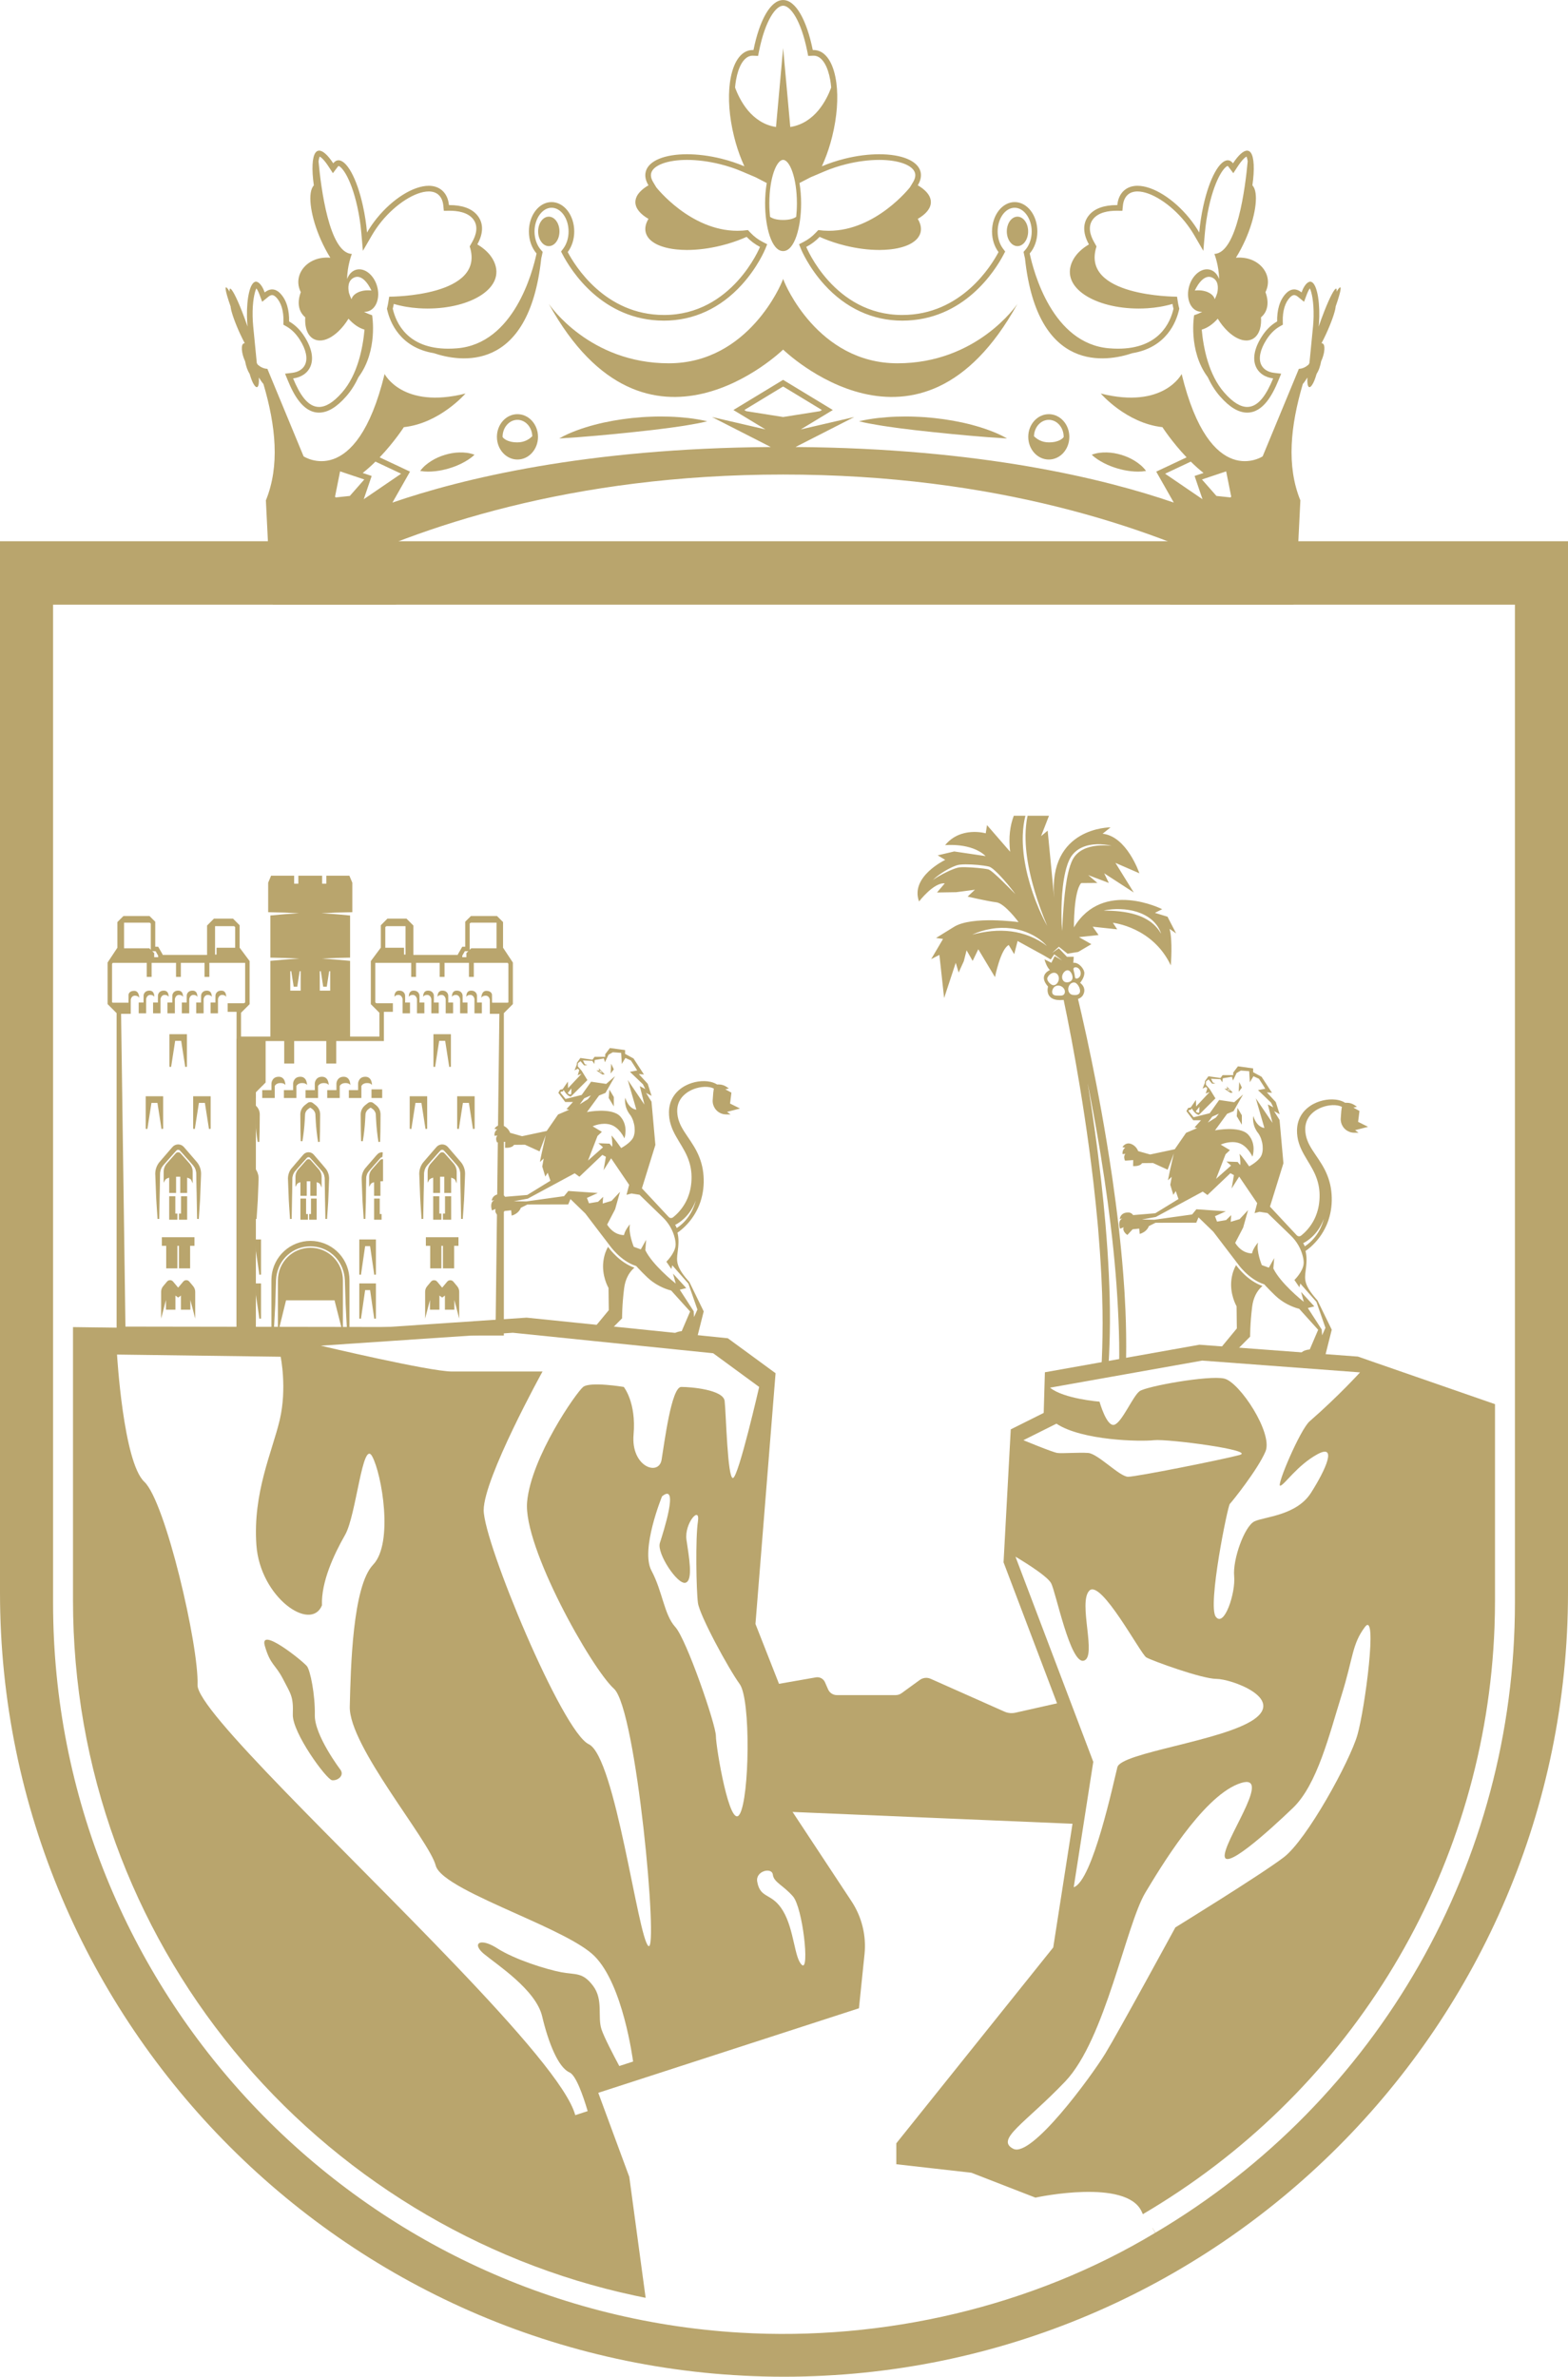 <?xml version="1.0" encoding="UTF-8"?>
<!DOCTYPE svg PUBLIC "-//W3C//DTD SVG 1.1//EN" "http://www.w3.org/Graphics/SVG/1.1/DTD/svg11.dtd">
<!-- Creator: CorelDRAW 2018 (64 Bit No debe revenderse) -->
<svg xmlns="http://www.w3.org/2000/svg" xml:space="preserve" width="10.583mm" height="16.038mm" version="1.1" style="shape-rendering:geometricPrecision; text-rendering:geometricPrecision; image-rendering:optimizeQuality; fill-rule:evenodd; clip-rule:evenodd"
viewBox="0 0 1058.34 1603.8"
 xmlns:xlink="http://www.w3.org/1999/xlink">
 <defs>
  <style type="text/css">
   <![CDATA[
    .fil1 {fill:#B9A56D}
    .fil0 {fill:#B9A56D;fill-rule:nonzero}
   ]]>
  </style>
 </defs>
 <g id="Capa_x0020_1">
  <g id="_1609166375232">
   <path class="fil0" d="M886.64 213.38c-0.05,2.22 -0.16,4.44 -0.37,6.58l-2.45 25.03 -0.65 1.1c-1.9,1.61 -4.05,2.7 -6.48,2.77l-24.45 59.07c0,0 -35.44,23.39 -54.68,-55.58 0,0 -12.09,23.89 -54.6,13.17 0,0 17.3,20.07 41.63,22.7 0,0 6.39,9.97 16.32,20.38l-20.5 9.63 11.86 20.89c-46.41,-15.99 -130.27,-36.62 -255.33,-37.5l39.68 -20.25 -36.14 8.38 21.65 -13.1 -32.9 -19.96 -0.65 -0.4 -0.65 0.4 -32.9 19.96 21.65 13.1 -36.14 -8.38 39.69 20.25c-125.07,0.88 -208.93,21.51 -255.34,37.5l11.86 -20.89 -20.49 -9.63c9.92,-10.41 16.32,-20.38 16.32,-20.38 24.33,-2.63 41.62,-22.7 41.62,-22.7 -42.51,10.72 -54.6,-13.17 -54.6,-13.17 -19.24,78.97 -54.68,55.58 -54.68,55.58l-24.45 -59.07c-2.43,-0.07 -4.58,-1.16 -6.47,-2.77l-0.66 -1.1 -2.45 -25.03c-0.21,-2.14 -0.32,-4.36 -0.37,-6.58 -0.2,-9.8 1.32,-16.35 2.51,-18.81 0.52,0.7 1.28,1.92 2.07,4.06l1.86 4.98 4.13 -3.36c0.66,-0.54 1.62,-1.16 2.57,-1.16 0.83,0 1.74,0.5 2.72,1.5 3.36,3.39 5.11,9.14 4.95,16.2l-0.05 2.29 1.99 1.11c3.49,1.97 6.56,5.02 9.12,9.07 4.23,6.68 5.47,12.65 3.49,16.83 -1.4,2.97 -4.5,4.96 -8.5,5.45l-4.98 0.6 1.91 4.63c3.82,9.29 10.17,21.63 21.02,21.63 5.89,0 11.91,-3.61 18.41,-11.02 3.39,-3.87 6.08,-8.29 8.25,-12.94 13.35,-17.97 9.18,-41.77 9.18,-41.77 -2.04,-0.64 -3.84,-1.41 -5.45,-2.31 0.89,0.05 1.79,-0.03 2.66,-0.29 5.61,-1.6 8.35,-9.19 6.15,-16.94 -2.22,-7.75 -8.57,-12.73 -14.18,-11.13 -2.84,0.82 -4.93,3.15 -6.04,6.25 0.06,-9.04 3.18,-16.94 3.18,-16.94 -15.31,-0.52 -20.89,-44.95 -22.49,-62.5 0.22,-1.55 0.51,-2.59 0.8,-3.2 0.84,0.46 2.86,1.95 5.94,6.68l2.97 4.54 3.27 -4.34c0.23,-0.28 0.39,-0.43 0.49,-0.51 0.03,-0.02 0.05,-0.02 0.06,-0.03 0.47,0.06 2.6,1.25 5.39,6.38 2,3.7 4.93,10.42 7.34,21.47 1.26,5.8 2.15,11.64 2.64,17.4l1.05 12.04 6.07 -10.46c1.86,-3.2 4.03,-6.33 6.44,-9.32 9.75,-11.94 22.88,-20.3 31.94,-20.3 2.59,0 4.73,0.7 6.36,2.06 1.98,1.68 3.15,4.21 3.48,7.52l0.34 3.48 3.49 -0.04 0.49 0c5.18,0 12.13,0.98 15.8,5.65 3.85,4.9 1.86,10.97 -0.5,15.19l-1.82 3.25c11.02,33.72 -52.88,33.9 -54.3,33.9l-0.04 0 -0.68 4.27c-0.17,0.96 -0.36,1.94 -0.61,2.91l-0.24 0.89 0.21 0.9c1.83,7.98 8.42,25.34 31.51,29.16 16.94,5.73 64.05,14.21 72.44,-63.97 0.23,-0.93 0.41,-1.78 0.57,-2.53l0.39 -1.86 -1.25 -1.43c-2.7,-3.09 -4.25,-7.59 -4.25,-12.34 0,-8.68 5.27,-16.01 11.49,-16.01 6.33,0 11.49,7.18 11.49,16.01 0,4.41 -1.29,8.52 -3.61,11.6l-1.46 1.93 1.12 2.15c5.48,10.43 26.62,44.49 68.36,44.49 19.96,0 38.12,-8.37 52.51,-24.22 10.77,-11.85 15.62,-23.6 15.83,-24.09l1.31 -3.24 -3.1 -1.6c-2.97,-1.52 -5.68,-3.56 -8.02,-6.01l-1.87 -1.96c-2.4,0.33 -4.77,0.49 -7.08,0.49 -31.86,0 -54.77,-29.31 -54.79,-29.34l-2 -3.33c-1.41,-2.3 -1.9,-4.4 -1.44,-6.21 1.34,-5.37 11.03,-8.96 24.17,-8.96 6.97,0 14.65,0.99 22.26,2.87 5.27,1.3 10.29,2.97 14.96,4.98l9.09 3.86 7.52 3.89c-0.73,4.35 -1.11,9.09 -1.11,13.72 0,15.62 4.26,32.21 12.16,32.21 7.9,0 12.16,-16.59 12.16,-32.21 0,-4.63 -0.38,-9.37 -1.11,-13.72l7.52 -3.89 9.09 -3.86c4.67,-2.01 9.69,-3.68 14.97,-4.98 7.6,-1.88 15.29,-2.87 22.25,-2.87 13.14,0 22.83,3.59 24.17,8.96 0.46,1.81 -0.03,3.91 -1.43,6.21l-2.01 3.33c-0.02,0.03 -22.93,29.34 -54.78,29.34 -2.32,0 -4.69,-0.16 -7.09,-0.49l-1.87 1.96c-2.34,2.45 -5.04,4.49 -8.01,6.01l-3.1 1.6 1.3 3.24c0.21,0.49 5.06,12.24 15.83,24.09 14.39,15.85 32.56,24.22 52.51,24.22 41.75,0 62.88,-34.06 68.36,-44.49l1.13 -2.15 -1.47 -1.93c-2.32,-3.08 -3.61,-7.19 -3.61,-11.6 0,-8.83 5.16,-16.01 11.49,-16.01 6.22,0 11.49,7.33 11.49,16.01 0,4.75 -1.55,9.25 -4.24,12.34l-1.26 1.43 0.39 1.86c0.16,0.75 0.34,1.6 0.57,2.53 8.39,78.18 55.5,69.7 72.44,63.97 23.09,-3.82 29.68,-21.18 31.51,-29.16l0.21 -0.9 -0.24 -0.89c-0.25,-0.97 -0.44,-1.95 -0.61,-2.91l-0.68 -4.27 -0.03 0c-1.42,0 -65.33,-0.18 -54.31,-33.9l-1.81 -3.25c-2.37,-4.22 -4.36,-10.29 -0.51,-15.19 3.67,-4.67 10.62,-5.65 15.8,-5.65l0.49 0 3.49 0.04 0.34 -3.48c0.33,-3.31 1.5,-5.84 3.48,-7.52 1.63,-1.36 3.77,-2.06 6.36,-2.06 9.06,0 22.2,8.36 31.94,20.3 2.41,2.99 4.58,6.12 6.44,9.32l6.07 10.46 1.05 -12.04c0.49,-5.76 1.39,-11.6 2.64,-17.4 2.42,-11.05 5.34,-17.77 7.35,-21.47 2.79,-5.13 4.91,-6.32 5.38,-6.38 0.02,0.01 0.03,0.01 0.07,0.03 0.09,0.08 0.26,0.23 0.49,0.51l3.26 4.34 2.97 -4.54c3.08,-4.73 5.11,-6.22 5.94,-6.68 0.29,0.61 0.59,1.65 0.8,3.2 -1.6,17.55 -7.18,61.98 -22.49,62.5 0,0 3.12,7.9 3.18,16.94 -1.11,-3.1 -3.19,-5.43 -6.03,-6.25 -5.62,-1.6 -11.97,3.38 -14.18,11.13 -2.21,7.75 0.53,15.34 6.15,16.94 0.86,0.26 1.76,0.34 2.66,0.29 -1.62,0.9 -3.41,1.67 -5.45,2.31 0,0 -4.18,23.8 9.17,41.77 2.17,4.65 4.86,9.07 8.26,12.94 6.49,7.41 12.51,11.02 18.4,11.02 10.85,0 17.2,-12.34 21.02,-21.63l1.91 -4.63 -4.98 -0.6c-4,-0.49 -7.1,-2.48 -8.5,-5.45 -1.97,-4.18 -0.73,-10.15 3.49,-16.83 2.57,-4.05 5.63,-7.1 9.13,-9.07l1.99 -1.11 -0.05 -2.29c-0.17,-7.06 1.58,-12.81 4.94,-16.2 0.98,-1 1.89,-1.5 2.73,-1.5 0.94,0 1.91,0.62 2.56,1.16l4.13 3.36 1.86 -4.98c0.8,-2.14 1.55,-3.36 2.07,-4.06 1.19,2.46 2.71,9.01 2.51,18.81zm-59.02 104.67l3.41 17.1 -0.49 0.49 -9.5 -1.01 -9.77 -11.11 16.35 -5.47zm-21.31 3.1l5.33 15.7 -25.24 -17.22 17.35 -8.16c2.65,2.65 5.54,5.24 8.59,7.66l-6.03 2.02zm-302.6 -43.72l-1.3 -0.78 25.57 -15.52 0.6 -0.31 0.61 0.31 25.57 15.52 -1.31 0.78 -24.87 3.94 -24.87 -3.94zm-258.89 41.7c3.05,-2.42 5.94,-5.01 8.6,-7.66l17.34 8.16 -25.24 17.22 5.34 -15.7 -6.04 -2.02zm1.07 4.39l-9.77 11.11 -9.5 1.01 -0.49 -0.49 3.41 -17.1 16.35 5.47zm589.94 63.58c-0.02,0 -0.02,0 -0.04,0.01 -0.39,0.21 -0.83,0.44 -1.3,0.69 -0.03,0.01 -0.08,0.05 -0.13,0.06 -0.41,0.21 -0.85,0.44 -1.32,0.69 -0.07,0.03 -0.13,0.08 -0.2,0.1 -0.51,0.26 -1.03,0.53 -1.58,0.81 -0.1,0.05 -0.18,0.1 -0.28,0.15 -0.47,0.24 -0.96,0.47 -1.47,0.73 -0.13,0.07 -0.26,0.13 -0.39,0.2 -0.6,0.29 -1.21,0.6 -1.84,0.91 -0.13,0.07 -0.26,0.13 -0.4,0.18 -0.53,0.28 -1.09,0.56 -1.66,0.83 -0.18,0.09 -0.36,0.17 -0.54,0.27 -0.68,0.32 -1.4,0.66 -2.14,1.01 -0.13,0.06 -0.27,0.13 -0.4,0.19 -0.66,0.31 -1.29,0.61 -1.96,0.93 -0.21,0.08 -0.43,0.2 -0.64,0.3 -0.8,0.37 -1.61,0.73 -2.45,1.12 -0.14,0.07 -0.29,0.15 -0.44,0.21 -0.73,0.33 -1.48,0.67 -2.25,1.02 -0.23,0.11 -0.47,0.21 -0.72,0.31 -0.91,0.42 -1.82,0.83 -2.77,1.25 -0.11,0.04 -0.25,0.09 -0.36,0.15 -0.85,0.38 -1.73,0.75 -2.63,1.14 -0.26,0.12 -0.52,0.23 -0.78,0.35 -1.03,0.44 -2.06,0.88 -3.12,1.32 -0.06,0.03 -0.14,0.06 -0.21,0.09 -1,0.41 -2.02,0.85 -3.07,1.29 -0.28,0.12 -0.57,0.23 -0.85,0.35 -1.12,0.45 -2.26,0.93 -3.44,1.4l-7.2 2.86 83.68 0 0.04 -0.05c0.06,-0.12 0.11,-0.23 0.18,-0.33 0,-0.02 0.01,-0.05 0.01,-0.06 0.07,-0.12 0.12,-0.22 0.17,-0.33 0.01,-0.02 0.01,-0.03 0.03,-0.05 0.05,-0.11 0.1,-0.21 0.15,-0.31 0,-0.02 0.01,-0.02 0.01,-0.03 0.07,-0.1 0.1,-0.21 0.15,-0.3 0.34,-0.7 0.52,-1.15 0.62,-1.38 0,0 0.02,0.01 0.03,0.03l0.04 -0.21 3.34 -67.4 -0.02 -0.02c-0.01,-0.01 -0.01,-0.03 -0.03,-0.06 -9.37,-23.16 -6.69,-49.94 1.7,-78.44 0.96,-1.08 2.01,-2.57 3.08,-4.36 -0.1,1.63 -0.06,3.1 0.12,4.26 0.05,0.23 0.08,0.42 0.13,0.62 0,0.06 0.03,0.11 0.03,0.16 0.05,0.13 0.08,0.26 0.11,0.39 0.02,0.04 0.05,0.08 0.05,0.12 0.07,0.13 0.12,0.26 0.18,0.36l0 0.03c0.07,0.11 0.15,0.21 0.23,0.29 0,0.02 0.02,0.02 0.05,0.05 0.05,0.05 0.11,0.08 0.18,0.13 0.02,0 0.05,0.02 0.07,0.03 0.08,0.04 0.14,0.05 0.22,0.05l0.02 0.02 0.03 0c0.04,0 0.07,-0.03 0.1,-0.03 0.07,0 0.15,-0.02 0.23,-0.05 0.05,-0.02 0.1,-0.05 0.15,-0.08 0.06,-0.04 0.13,-0.07 0.19,-0.12 0.07,-0.05 0.13,-0.1 0.18,-0.14 0.08,-0.07 0.15,-0.14 0.21,-0.2 0.07,-0.07 0.12,-0.11 0.18,-0.2 0.08,-0.08 0.13,-0.14 0.2,-0.24 0.13,-0.16 0.26,-0.38 0.41,-0.59 0.06,-0.08 0.11,-0.16 0.16,-0.26 0.08,-0.13 0.16,-0.28 0.24,-0.42 0.05,-0.1 0.12,-0.2 0.18,-0.31 0.09,-0.15 0.15,-0.31 0.23,-0.46 0.07,-0.15 0.13,-0.28 0.2,-0.44 0.06,-0.15 0.15,-0.28 0.21,-0.44 0.13,-0.31 0.26,-0.64 0.41,-0.98 0.46,-1.18 0.9,-2.53 1.3,-3.93 0.67,-1.05 1.33,-2.37 1.86,-3.89 0.53,-1.47 0.95,-3.08 1.23,-4.7 0.46,-0.96 0.85,-1.96 1.17,-2.97 0.18,-0.52 0.33,-1.06 0.46,-1.6 0.02,-0.03 0.02,-0.05 0.02,-0.06 0.13,-0.52 0.24,-1.03 0.32,-1.52l0 -0.05c0.44,-2.56 0.28,-4.72 -0.6,-5.56 -0.26,-0.26 -0.6,-0.4 -0.96,-0.4 -0.07,0 -0.13,0 -0.18,0.02 0.99,-1.88 2.04,-3.96 3.05,-6.15 3.43,-7.38 5.99,-14.67 6.44,-17.95 0.05,-0.26 0.05,-0.51 0.07,-0.72 1.91,-5.4 3.15,-9.68 3.34,-11.63 0.09,-0.85 -0.01,-1.28 -0.29,-1.28 -0.41,0 -1.24,0.97 -2.4,2.89 0.03,-0.37 0.07,-0.72 0.05,-0.99 -0.02,-0.69 -0.16,-1.02 -0.44,-1.02 -1.06,0 -4.01,5.31 -7.85,15.07 -1.42,3.55 -2.71,7.13 -3.85,10.51 0.21,-2.26 0.34,-4.57 0.39,-6.87 0.25,-12.13 -2.07,-23.42 -6.1,-23.42 -0.49,0 -1.01,0.19 -1.57,0.55 -1.66,1.11 -3.11,3.49 -4.31,6.69 -1.56,-1.29 -3.24,-2.02 -4.97,-2.02 -1.81,0 -3.66,0.8 -5.45,2.64 -4.44,4.51 -6.2,11.59 -6.04,18.97 -3.74,2.1 -7.38,5.44 -10.46,10.34 -10.3,16.24 -3.22,26.75 7.77,28.1 -4.36,10.58 -9.81,19.26 -17.5,19.26 -4.37,0 -9.5,-2.82 -15.53,-9.73 -10.53,-11.99 -14.04,-29.98 -15.18,-42.44 3.82,-1.1 7.54,-3.69 10.82,-7.38 1.91,3.13 4.21,6.06 6.81,8.54 0.5,0.49 1.01,0.93 1.51,1.35l0.21 0.16c0.48,0.4 0.95,0.75 1.41,1.1 0.1,0.06 0.2,0.13 0.29,0.19 0.44,0.33 0.9,0.62 1.34,0.9 0.11,0.07 0.21,0.11 0.31,0.18 0.46,0.26 0.88,0.51 1.32,0.72 0.1,0.05 0.2,0.1 0.3,0.13 0.44,0.21 0.88,0.41 1.32,0.57 0.06,0.03 0.13,0.05 0.19,0.06 0.43,0.15 0.84,0.3 1.24,0.4 0.07,0.01 0.13,0.03 0.17,0.05 0.44,0.09 0.84,0.18 1.27,0.24 0.08,0 0.16,0.02 0.24,0.03 0.4,0.05 0.79,0.07 1.18,0.08l0.34 0c0.12,0 0.21,-0.01 0.33,-0.01 0.15,-0.02 0.29,-0.02 0.44,-0.03 0.11,0 0.23,-0.02 0.34,-0.05 0.13,-0.02 0.26,-0.02 0.39,-0.05 0.14,-0.02 0.25,-0.05 0.36,-0.08 0.12,-0.04 0.25,-0.05 0.38,-0.09 0.13,-0.03 0.24,-0.08 0.37,-0.11 0.12,-0.03 0.23,-0.07 0.33,-0.11 0.21,-0.07 0.44,-0.17 0.65,-0.27 0.07,-0.03 0.13,-0.06 0.21,-0.09 0.15,-0.08 0.3,-0.15 0.46,-0.23 0.07,-0.05 0.16,-0.12 0.23,-0.17 0.13,-0.06 0.26,-0.16 0.39,-0.24 0.08,-0.05 0.16,-0.11 0.25,-0.18 0.11,-0.08 0.22,-0.18 0.34,-0.26 0.08,-0.08 0.16,-0.15 0.24,-0.21 0.12,-0.1 0.22,-0.2 0.31,-0.3l0.25 -0.24c0.1,-0.1 0.19,-0.21 0.29,-0.33 0.07,-0.08 0.15,-0.16 0.23,-0.26 0.08,-0.11 0.18,-0.23 0.26,-0.34 0.07,-0.1 0.15,-0.21 0.21,-0.29 0.09,-0.14 0.17,-0.27 0.25,-0.38 0.06,-0.11 0.13,-0.21 0.19,-0.33 0.07,-0.13 0.15,-0.27 0.23,-0.4 0.05,-0.12 0.12,-0.23 0.18,-0.35 0.07,-0.14 0.13,-0.29 0.2,-0.44 0.06,-0.11 0.11,-0.23 0.16,-0.36 0.07,-0.16 0.13,-0.34 0.2,-0.52 0.05,-0.11 0.1,-0.21 0.13,-0.31 0.1,-0.31 0.19,-0.6 0.27,-0.9 0.64,-2.28 0.84,-4.92 0.67,-7.73 2.21,-1.8 3.71,-4.33 4.21,-7.39 0.49,-2.97 0.04,-6.27 -1.22,-9.55 0.95,-1.88 1.53,-3.9 1.66,-5.94 0.53,-7.83 -5.53,-15.18 -14.78,-16.99 -0.51,-0.1 -1.01,-0.18 -1.52,-0.24 -0.11,0 -0.24,-0.02 -0.36,-0.04 -0.49,-0.04 -0.98,-0.09 -1.47,-0.11 -0.08,-0.02 -0.16,-0.02 -0.26,-0.02 -0.27,0 -0.53,-0.01 -0.81,-0.01 -0.13,0 -0.28,0.01 -0.41,0.01l-0.49 0c-0.49,0.04 -0.98,0.05 -1.48,0.1 2.28,-3.64 4.43,-7.72 6.38,-12.07 6.75,-15.2 8.84,-29.95 5.63,-35.56 -0.26,-0.46 -0.56,-0.85 -0.89,-1.19 1.54,-10.86 1.16,-19.11 -1.15,-22.15 -0.15,-0.19 -0.31,-0.36 -0.48,-0.52 -0.03,-0.03 -0.06,-0.07 -0.11,-0.1 -0.16,-0.13 -0.33,-0.24 -0.49,-0.34 -0.05,-0.02 -0.12,-0.05 -0.15,-0.07 -0.08,-0.03 -0.14,-0.06 -0.23,-0.09l0 0.01c-0.31,-0.13 -0.63,-0.19 -0.99,-0.19 -2.48,0 -5.83,2.97 -9.5,8.56 -0.41,-0.53 -0.85,-0.98 -1.3,-1.3 -0.72,-0.51 -1.47,-0.75 -2.26,-0.75 -5.4,0 -12.28,11.67 -16.48,30.86 -1.35,6.13 -2.25,12.19 -2.74,17.88 -1.93,-3.33 -4.21,-6.64 -6.79,-9.81 -10.52,-12.92 -24.48,-21.72 -34.89,-21.72 -3.39,0 -6.41,0.95 -8.83,2.97 -2.84,2.4 -4.39,5.89 -4.79,10.06l-0.54 0c-8.13,0 -14.95,2.18 -18.8,7.11 -4.28,5.44 -3.75,12.37 0.18,19.4 -0.74,0.44 -1.42,0.89 -2.09,1.34l-0.01 0c-1.1,0.75 -2.13,1.55 -3.09,2.38 -0.15,0.14 -0.28,0.27 -0.43,0.4 -0.34,0.31 -0.68,0.62 -0.99,0.94 -0.16,0.16 -0.33,0.33 -0.47,0.49 -0.3,0.31 -0.57,0.61 -0.85,0.92 -0.15,0.18 -0.29,0.36 -0.44,0.53 -0.26,0.33 -0.49,0.66 -0.74,0.98 -0.13,0.17 -0.26,0.35 -0.39,0.53 -0.24,0.37 -0.49,0.75 -0.72,1.12 -0.08,0.15 -0.18,0.28 -0.26,0.44 -0.29,0.53 -0.59,1.08 -0.83,1.63 -8,17.69 15.76,31.6 44.86,31.6 1.99,0 4.03,-0.07 6.07,-0.2 1.42,-0.1 2.81,-0.23 4.18,-0.39l0.08 0c1.34,-0.16 2.66,-0.36 3.96,-0.57 0.04,0 0.09,-0.02 0.14,-0.02 2.95,-0.5 5.77,-1.16 8.42,-1.94 0.17,1.11 0.4,2.19 0.68,3.23 -2.19,9.56 -9.92,26.98 -37.45,26.98 -1.91,0 -3.92,-0.09 -6.02,-0.26 -38.25,-3.2 -50.93,-51.51 -53.59,-63.99 3.18,-3.64 5.17,-8.94 5.17,-14.85 0,-10.95 -6.84,-19.83 -15.29,-19.83 -8.45,0 -15.31,8.88 -15.31,19.83 0,5.42 1.68,10.31 4.39,13.9 -4.65,8.85 -24.95,42.45 -64.98,42.45 -23.04,0 -39.24,-11.47 -49.69,-22.96 -10.44,-11.49 -15.11,-22.98 -15.11,-22.98 3.38,-1.74 6.43,-4.05 9.03,-6.77 3.98,1.78 8.32,3.38 12.94,4.73 0.14,0.03 0.31,0.08 0.47,0.13 1.21,0.34 2.43,0.67 3.67,0.98 8.19,2.04 16.11,3 23.17,3l0.22 0c2.3,-0.01 4.5,-0.13 6.61,-0.34 0.3,-0.03 0.63,-0.05 0.94,-0.1 0.43,-0.05 0.83,-0.11 1.24,-0.16 0.39,-0.05 0.77,-0.1 1.15,-0.16 0.37,-0.07 0.75,-0.13 1.1,-0.2 0.4,-0.08 0.77,-0.15 1.15,-0.21 0.35,-0.07 0.68,-0.16 1.02,-0.25 0.38,-0.08 0.75,-0.16 1.11,-0.26 0.33,-0.09 0.64,-0.18 0.97,-0.27 0.36,-0.1 0.7,-0.22 1.04,-0.33 0.31,-0.08 0.6,-0.2 0.88,-0.29 0.34,-0.12 0.69,-0.25 1.01,-0.38 0.26,-0.11 0.53,-0.23 0.8,-0.34 0.31,-0.13 0.62,-0.28 0.93,-0.41 0.25,-0.13 0.49,-0.25 0.74,-0.38 0.29,-0.14 0.57,-0.31 0.85,-0.47 0.23,-0.15 0.44,-0.28 0.65,-0.41 0.28,-0.16 0.52,-0.36 0.78,-0.54 0.2,-0.13 0.39,-0.27 0.57,-0.4 0.25,-0.2 0.48,-0.4 0.71,-0.61 0.16,-0.14 0.32,-0.29 0.48,-0.44 0.22,-0.21 0.41,-0.44 0.62,-0.65 0.12,-0.16 0.27,-0.31 0.4,-0.46 0.18,-0.24 0.36,-0.5 0.52,-0.76 0.1,-0.15 0.21,-0.28 0.29,-0.43 0.18,-0.29 0.33,-0.62 0.48,-0.91 0.06,-0.13 0.13,-0.23 0.18,-0.36 0.17,-0.44 0.32,-0.88 0.44,-1.34 0.71,-2.9 0.01,-6.01 -1.88,-9.12 5.56,-3.22 8.84,-7.12 8.84,-11.33l0 -0.03c0,-0.36 -0.03,-0.72 -0.08,-1.08 -0.01,-0.08 -0.01,-0.16 -0.05,-0.26 -0.05,-0.34 -0.13,-0.7 -0.24,-1.06 -0.02,-0.06 -0.05,-0.13 -0.07,-0.19 -0.09,-0.31 -0.23,-0.62 -0.37,-0.95 -0.02,-0.05 -0.05,-0.12 -0.07,-0.18 -0.18,-0.34 -0.37,-0.69 -0.57,-1.03 -0.05,-0.08 -0.1,-0.15 -0.15,-0.23 -0.45,-0.7 -1.01,-1.38 -1.64,-2.05 -0.05,-0.05 -0.1,-0.12 -0.17,-0.17 -0.32,-0.34 -0.67,-0.67 -1.04,-0.99 -0.03,-0.04 -0.07,-0.07 -0.1,-0.08 -0.37,-0.35 -0.78,-0.67 -1.21,-1 -0.01,0 -0.01,0 -0.03,-0.02 -0.91,-0.7 -1.94,-1.37 -3.05,-2 1.89,-3.1 2.59,-6.2 1.88,-9.11 -1.88,-7.6 -12.99,-11.86 -27.88,-11.86 -7.08,0 -14.99,0.96 -23.17,2.98 -5.58,1.39 -10.8,3.14 -15.55,5.16 0.62,-1.34 1.22,-2.74 1.79,-4.16 2.03,-4.94 3.79,-10.33 5.19,-16.03 3.28,-13.25 4.12,-25.89 2.81,-35.99 -0.77,-5.94 -2.27,-11.02 -4.44,-14.82 -2.17,-3.79 -4.99,-6.32 -8.43,-7.17 -0.84,-0.19 -1.69,-0.29 -2.53,-0.29l-0.54 0c-4.08,-20.2 -11.51,-33.73 -19.99,-33.73l-0.02 0 -0.02 0c-8.48,0 -15.91,13.53 -19.99,33.73l-0.53 0c-0.85,0 -1.7,0.1 -2.53,0.29 -3.45,0.85 -6.27,3.38 -8.44,7.17 -2.17,3.8 -3.67,8.88 -4.44,14.82 -1.3,10.1 -0.47,22.74 2.81,35.99 1.4,5.7 3.16,11.09 5.19,16.03 0.57,1.42 1.17,2.82 1.79,4.16 -4.75,-2.02 -9.97,-3.77 -15.55,-5.16 -8.17,-2.02 -16.09,-2.98 -23.17,-2.98 -14.88,0 -26,4.26 -27.87,11.86 -0.72,2.91 -0.02,6.01 1.87,9.11 -1.11,0.63 -2.13,1.3 -3.05,2 -0.02,0.02 -0.02,0.02 -0.03,0.02 -0.43,0.33 -0.83,0.65 -1.21,1 -0.03,0.01 -0.06,0.04 -0.1,0.08 -0.37,0.32 -0.71,0.65 -1.04,0.99 -0.07,0.05 -0.12,0.12 -0.16,0.17 -0.64,0.67 -1.2,1.35 -1.65,2.05 -0.05,0.08 -0.1,0.15 -0.15,0.23 -0.19,0.34 -0.39,0.69 -0.57,1.03 -0.02,0.06 -0.05,0.13 -0.07,0.18 -0.14,0.33 -0.27,0.64 -0.37,0.95 -0.02,0.06 -0.05,0.13 -0.07,0.19 -0.11,0.36 -0.19,0.72 -0.24,1.06 -0.03,0.1 -0.03,0.18 -0.05,0.26 -0.05,0.36 -0.08,0.72 -0.08,1.08l0 0.03c0,4.21 3.28,8.11 8.84,11.33 -1.89,3.11 -2.59,6.22 -1.87,9.12 0.11,0.46 0.26,0.9 0.44,1.34 0.05,0.13 0.11,0.23 0.18,0.36 0.14,0.29 0.29,0.62 0.47,0.91 0.08,0.15 0.2,0.28 0.29,0.43 0.17,0.26 0.35,0.52 0.53,0.76 0.13,0.15 0.27,0.3 0.39,0.46 0.21,0.21 0.41,0.44 0.62,0.65 0.16,0.15 0.32,0.3 0.49,0.44 0.23,0.21 0.45,0.41 0.7,0.61 0.18,0.13 0.37,0.27 0.57,0.4 0.26,0.18 0.51,0.38 0.78,0.54 0.22,0.13 0.43,0.26 0.66,0.41 0.27,0.16 0.55,0.33 0.84,0.47 0.25,0.13 0.49,0.25 0.74,0.38 0.31,0.13 0.62,0.28 0.93,0.41 0.28,0.11 0.54,0.23 0.8,0.34 0.33,0.13 0.67,0.26 1.01,0.38 0.28,0.09 0.57,0.21 0.88,0.29 0.34,0.11 0.69,0.23 1.05,0.33 0.32,0.09 0.63,0.18 0.96,0.27 0.36,0.1 0.73,0.18 1.11,0.26 0.34,0.09 0.67,0.18 1.03,0.25 0.37,0.06 0.75,0.13 1.14,0.21 0.36,0.07 0.73,0.13 1.11,0.2 0.37,0.06 0.75,0.11 1.14,0.16 0.41,0.05 0.82,0.11 1.24,0.16 0.31,0.05 0.64,0.07 0.95,0.1 2.1,0.21 4.31,0.33 6.61,0.34l0.21 0c7.06,0 14.98,-0.96 23.17,-3 1.24,-0.31 2.47,-0.64 3.67,-0.98 0.17,-0.05 0.33,-0.1 0.48,-0.13 4.61,-1.35 8.95,-2.95 12.94,-4.73 2.59,2.72 5.64,5.03 9.02,6.77 0,0 -4.67,11.49 -15.11,22.98 -10.44,11.49 -26.65,22.96 -49.69,22.96 -40.03,0 -60.33,-33.6 -64.98,-42.45 2.71,-3.59 4.39,-8.48 4.39,-13.9 0,-10.95 -6.85,-19.83 -15.31,-19.83 -8.45,0 -15.29,8.88 -15.29,19.83 0,5.91 1.99,11.21 5.17,14.85 -2.66,12.48 -15.33,60.79 -53.59,63.99 -2.1,0.17 -4.11,0.26 -6.02,0.26 -27.53,0 -35.26,-17.42 -37.45,-26.98 0.28,-1.04 0.51,-2.12 0.69,-3.23 2.64,0.78 5.46,1.44 8.42,1.94 0.05,0 0.1,0.02 0.13,0.02 1.3,0.21 2.63,0.41 3.96,0.57l0.09 0c1.37,0.16 2.75,0.29 4.17,0.39 2.04,0.13 4.08,0.2 6.07,0.2 29.1,0 52.86,-13.91 44.86,-31.6 -0.24,-0.55 -0.54,-1.1 -0.83,-1.63 -0.08,-0.16 -0.18,-0.29 -0.26,-0.44 -0.23,-0.37 -0.47,-0.75 -0.72,-1.12 -0.13,-0.18 -0.26,-0.36 -0.39,-0.53 -0.25,-0.32 -0.47,-0.65 -0.73,-0.98 -0.15,-0.17 -0.3,-0.35 -0.45,-0.53 -0.27,-0.31 -0.55,-0.61 -0.84,-0.92 -0.15,-0.16 -0.31,-0.33 -0.48,-0.49 -0.31,-0.32 -0.65,-0.63 -0.99,-0.94 -0.15,-0.13 -0.28,-0.26 -0.43,-0.4 -0.96,-0.83 -1.99,-1.63 -3.08,-2.38l-0.02 0c-0.67,-0.45 -1.35,-0.9 -2.09,-1.34 3.94,-7.03 4.46,-13.96 0.18,-19.4 -3.85,-4.93 -10.67,-7.11 -18.8,-7.11l-0.53 0c-0.41,-4.17 -1.96,-7.66 -4.8,-10.06 -2.42,-2.02 -5.44,-2.97 -8.83,-2.97 -10.41,0 -24.36,8.8 -34.89,21.72 -2.58,3.17 -4.86,6.48 -6.79,9.81 -0.49,-5.69 -1.38,-11.75 -2.74,-17.88 -4.19,-19.19 -11.08,-30.86 -16.48,-30.86 -0.78,0 -1.54,0.24 -2.25,0.75 -0.46,0.32 -0.9,0.77 -1.31,1.3 -3.67,-5.59 -7.02,-8.56 -9.5,-8.56 -0.35,0 -0.68,0.06 -0.99,0.19l0 -0.01c-0.08,0.03 -0.15,0.06 -0.23,0.09 -0.03,0.02 -0.1,0.05 -0.15,0.07 -0.16,0.1 -0.32,0.21 -0.49,0.34 -0.04,0.03 -0.08,0.07 -0.11,0.1 -0.16,0.16 -0.33,0.33 -0.47,0.52 -2.32,3.04 -2.7,11.29 -1.16,22.15 -0.33,0.34 -0.62,0.73 -0.88,1.19 -3.22,5.61 -1.13,20.36 5.63,35.56 1.94,4.35 4.09,8.43 6.38,12.07 -0.51,-0.05 -1,-0.06 -1.49,-0.1l-0.49 0c-0.13,0 -0.27,-0.01 -0.41,-0.01 -0.27,0 -0.53,0.01 -0.81,0.01 -0.1,0 -0.18,0 -0.26,0.02 -0.49,0.02 -0.98,0.07 -1.47,0.11 -0.12,0.02 -0.25,0.04 -0.36,0.04 -0.51,0.06 -1.01,0.14 -1.52,0.24 -9.25,1.81 -15.3,9.16 -14.78,16.99 0.13,2.04 0.72,4.06 1.66,5.94 -1.25,3.28 -1.71,6.58 -1.22,9.55 0.5,3.06 2.01,5.59 4.21,7.39 -0.16,2.81 0.03,5.45 0.67,7.73 0.08,0.3 0.18,0.59 0.27,0.9 0.04,0.1 0.09,0.2 0.14,0.31 0.06,0.18 0.13,0.36 0.19,0.52 0.05,0.13 0.1,0.25 0.16,0.36 0.07,0.15 0.14,0.3 0.2,0.44 0.07,0.12 0.13,0.23 0.18,0.35 0.08,0.13 0.16,0.27 0.23,0.4 0.06,0.12 0.13,0.22 0.19,0.33 0.09,0.11 0.17,0.24 0.25,0.38 0.06,0.08 0.15,0.19 0.21,0.29 0.08,0.11 0.18,0.23 0.26,0.34 0.08,0.1 0.17,0.18 0.23,0.26 0.1,0.12 0.2,0.23 0.29,0.33l0.25 0.24c0.1,0.1 0.2,0.2 0.31,0.3 0.08,0.06 0.16,0.13 0.24,0.21 0.12,0.08 0.23,0.18 0.35,0.26 0.08,0.07 0.16,0.13 0.24,0.18 0.13,0.08 0.26,0.18 0.39,0.24 0.07,0.05 0.17,0.12 0.23,0.17 0.16,0.08 0.31,0.15 0.46,0.23 0.08,0.03 0.15,0.06 0.21,0.09 0.21,0.1 0.44,0.2 0.65,0.27 0.1,0.04 0.22,0.08 0.33,0.11 0.13,0.03 0.24,0.08 0.38,0.11 0.13,0.04 0.26,0.05 0.37,0.09 0.11,0.03 0.23,0.06 0.36,0.08 0.13,0.03 0.26,0.03 0.39,0.05 0.12,0.03 0.23,0.05 0.34,0.05 0.15,0.01 0.3,0.01 0.44,0.03 0.12,0 0.22,0.01 0.33,0.01l0.34 0c0.39,-0.01 0.79,-0.03 1.18,-0.08 0.08,-0.01 0.16,-0.03 0.24,-0.03 0.43,-0.06 0.84,-0.15 1.28,-0.24 0.03,-0.02 0.09,-0.04 0.16,-0.05 0.41,-0.1 0.81,-0.25 1.24,-0.4 0.06,-0.01 0.13,-0.03 0.2,-0.06 0.44,-0.16 0.88,-0.36 1.32,-0.57 0.09,-0.03 0.19,-0.08 0.29,-0.13 0.44,-0.21 0.87,-0.46 1.32,-0.72 0.1,-0.07 0.2,-0.11 0.31,-0.18 0.44,-0.28 0.9,-0.57 1.34,-0.9l0.29 -0.19c0.46,-0.35 0.93,-0.7 1.41,-1.1l0.21 -0.16c0.51,-0.42 1.01,-0.86 1.52,-1.35 2.59,-2.48 4.89,-5.41 6.8,-8.54 3.28,3.69 7,6.28 10.82,7.38 -1.14,12.46 -4.65,30.45 -15.17,42.44 -6.04,6.91 -11.17,9.73 -15.54,9.73 -7.69,0 -13.14,-8.68 -17.49,-19.26 10.98,-1.35 18.06,-11.86 7.76,-28.1 -3.08,-4.9 -6.72,-8.24 -10.46,-10.34 0.17,-7.38 -1.6,-14.46 -6.03,-18.97 -1.8,-1.84 -3.64,-2.64 -5.45,-2.64 -1.73,0 -3.41,0.73 -4.98,2.02 -1.19,-3.2 -2.64,-5.58 -4.31,-6.69 -0.55,-0.36 -1.08,-0.55 -1.57,-0.55 -4.03,0 -6.34,11.29 -6.1,23.42 0.05,2.3 0.18,4.61 0.39,6.87 -1.14,-3.38 -2.43,-6.96 -3.85,-10.51 -3.83,-9.76 -6.79,-15.07 -7.85,-15.07 -0.28,0 -0.42,0.33 -0.44,1.02 -0.02,0.27 0.02,0.62 0.05,0.99 -1.16,-1.92 -1.99,-2.89 -2.4,-2.89 -0.28,0 -0.37,0.43 -0.29,1.28 0.19,1.95 1.43,6.23 3.34,11.63 0.02,0.21 0.02,0.46 0.07,0.72 0.46,3.28 3.02,10.57 6.44,17.95 1.02,2.19 2.06,4.27 3.06,6.15 -0.05,-0.02 -0.12,-0.02 -0.18,-0.02 -0.36,0 -0.71,0.14 -0.97,0.4 -0.88,0.84 -1.04,3 -0.6,5.56l0 0.05c0.08,0.49 0.2,1 0.33,1.52 0,0.01 0,0.03 0.01,0.06 0.13,0.54 0.28,1.08 0.46,1.6 0.33,1.01 0.72,2.01 1.17,2.97 0.28,1.62 0.71,3.23 1.23,4.7 0.54,1.52 1.19,2.84 1.86,3.89 0.41,1.4 0.85,2.75 1.3,3.93 0.15,0.34 0.28,0.67 0.41,0.98 0.07,0.16 0.15,0.29 0.21,0.44 0.07,0.16 0.13,0.29 0.2,0.44 0.08,0.15 0.15,0.31 0.23,0.46 0.06,0.11 0.13,0.21 0.18,0.31 0.08,0.14 0.16,0.29 0.24,0.42 0.05,0.1 0.1,0.18 0.17,0.26 0.14,0.21 0.27,0.43 0.4,0.59 0.07,0.1 0.12,0.16 0.2,0.24 0.06,0.09 0.11,0.13 0.18,0.2 0.06,0.06 0.13,0.13 0.21,0.2 0.05,0.04 0.12,0.09 0.18,0.14 0.07,0.05 0.13,0.08 0.2,0.12 0.05,0.03 0.09,0.06 0.14,0.08 0.08,0.03 0.17,0.05 0.23,0.05 0.03,0 0.07,0.03 0.1,0.03l0.03 0 0.02 -0.02c0.08,0 0.15,-0.01 0.23,-0.05 0.01,-0.01 0.05,-0.03 0.06,-0.03 0.07,-0.05 0.13,-0.08 0.18,-0.13 0.03,-0.03 0.05,-0.03 0.05,-0.05 0.08,-0.08 0.16,-0.18 0.23,-0.29l0 -0.03c0.06,-0.1 0.11,-0.23 0.18,-0.36 0,-0.04 0.03,-0.08 0.05,-0.12 0.03,-0.13 0.06,-0.26 0.11,-0.39 0,-0.05 0.03,-0.1 0.03,-0.16 0.05,-0.2 0.09,-0.39 0.14,-0.62 0.17,-1.16 0.21,-2.63 0.11,-4.26 1.08,1.79 2.12,3.28 3.08,4.36 8.39,28.5 11.07,55.28 1.7,78.44 -0.02,0.03 -0.02,0.05 -0.03,0.06l-0.02 0.02 3.35 67.4 0.03 0.21 0.03 -0.03c0.1,0.23 0.28,0.68 0.62,1.38 0.05,0.09 0.08,0.2 0.15,0.3 0,0.01 0.02,0.01 0.02,0.03 0.04,0.1 0.09,0.2 0.14,0.31 0.02,0.02 0.02,0.03 0.04,0.05 0.04,0.11 0.09,0.21 0.16,0.33 0,0.01 0.01,0.04 0.01,0.06 0.07,0.1 0.12,0.21 0.18,0.33l0.03 0.05 83.69 0 -7.2 -2.86c-1.17,-0.47 -2.32,-0.95 -3.44,-1.4 -0.28,-0.12 -0.57,-0.23 -0.85,-0.35 -1.04,-0.44 -2.07,-0.88 -3.07,-1.29 -0.06,-0.03 -0.14,-0.06 -0.21,-0.09 -1.06,-0.44 -2.09,-0.88 -3.12,-1.32 -0.26,-0.12 -0.52,-0.23 -0.78,-0.35 -0.9,-0.39 -1.78,-0.76 -2.63,-1.14 -0.11,-0.06 -0.24,-0.11 -0.36,-0.15 -0.94,-0.42 -1.86,-0.83 -2.77,-1.25 -0.25,-0.1 -0.49,-0.2 -0.72,-0.31 -0.77,-0.35 -1.52,-0.69 -2.25,-1.02 -0.15,-0.06 -0.29,-0.14 -0.44,-0.21 -0.83,-0.39 -1.65,-0.75 -2.45,-1.12 -0.21,-0.1 -0.42,-0.22 -0.64,-0.3 -0.66,-0.32 -1.3,-0.62 -1.95,-0.93 -0.13,-0.06 -0.28,-0.13 -0.41,-0.19 -0.74,-0.35 -1.45,-0.69 -2.14,-1.01 -0.18,-0.1 -0.36,-0.18 -0.54,-0.27 -0.57,-0.27 -1.12,-0.55 -1.66,-0.83 -0.13,-0.05 -0.26,-0.11 -0.39,-0.18 -0.64,-0.31 -1.24,-0.62 -1.85,-0.91 -0.13,-0.07 -0.26,-0.13 -0.39,-0.2 -0.51,-0.26 -0.99,-0.49 -1.47,-0.73 -0.1,-0.05 -0.18,-0.1 -0.28,-0.15 -0.55,-0.28 -1.07,-0.55 -1.58,-0.81 -0.06,-0.02 -0.13,-0.07 -0.19,-0.1 -0.48,-0.25 -0.92,-0.48 -1.33,-0.69 -0.04,-0.01 -0.09,-0.05 -0.13,-0.06 -0.47,-0.25 -0.91,-0.48 -1.3,-0.69 -0.02,-0.01 -0.02,-0.01 -0.03,-0.01 -0.41,-0.23 -0.8,-0.45 -1.16,-0.62 61.55,-30.39 164.68,-66.29 308.4,-66.29 143.72,0 246.85,35.9 308.41,66.29 -0.36,0.17 -0.75,0.39 -1.16,0.62zm-598.55 -185.24c-0.74,-1.37 -1.31,-2.82 -1.75,-4.27 -0.73,-3.59 -0.73,-8.1 3.09,-10.14 6.82,-3.65 12.07,8.59 12.07,8.59 0,0 -4.84,-0.87 -9.3,1.35 -2.99,1.5 -3.85,3.4 -4.11,4.47zm300.6 -64.67c0,3.22 -0.18,6.25 -0.47,9.07 -1.5,1.1 -4.15,2.14 -8.83,2.14 -4.68,0 -7.33,-1.04 -8.83,-2.14 -0.29,-2.82 -0.47,-5.85 -0.47,-9.07 0,-17.3 4.9,-29.34 9.3,-29.34 4.41,0 9.3,12.04 9.3,29.34zm-41.74 -78.16c0.15,-1.73 0.36,-3.4 0.64,-5 1.61,-9.23 5.12,-15.18 9.66,-16.3 0.5,-0.13 1.02,-0.18 1.6,-0.18l0.37 0 3.27 0.15 0.63 -3.22c4.26,-21.07 11.41,-30.66 16.25,-30.66l0.04 0c4.85,0 11.99,9.59 16.25,30.66l0.64 3.22 3.26 -0.15 0.38 0c0.57,0 1.09,0.05 1.6,0.18 4.53,1.12 8.04,7.07 9.66,16.3 0.27,1.6 0.49,3.27 0.63,5 -1.52,4.16 -4.27,10.16 -8.7,15.47 -4.45,5.28 -10.59,9.87 -18.92,11.17l-4.82 -53.23 -4.81 53.23c-8.34,-1.3 -14.48,-5.89 -18.93,-11.17 -4.42,-5.31 -7.18,-11.31 -8.7,-15.47zm325.49 138.56c-0.44,1.45 -1.01,2.9 -1.75,4.27 -0.26,-1.07 -1.12,-2.97 -4.11,-4.47 -4.45,-2.22 -9.3,-1.35 -9.3,-1.35 0,0 5.25,-12.24 12.08,-8.59 3.81,2.04 3.81,6.55 3.08,10.14z"/>
   <path class="fil0" d="M686.75 146.18c-3.98,0 -7.19,4.45 -7.19,9.94 0,5.49 3.21,9.94 7.19,9.94 3.98,0 7.2,-4.45 7.2,-9.94 0,-5.49 -3.22,-9.94 -7.2,-9.94z"/>
   <path class="fil0" d="M605.76 245.13c-54.24,0 -76.32,-54.8 -76.32,-54.8l-0.86 -2.13 -0.86 2.13c0,0 -22.08,54.8 -76.32,54.8 -53.39,0 -80.15,-38.89 -80.97,-40.1 66.35,120.24 158.13,30.86 158.13,30.86 0.01,0 0.01,0.01 0.02,0.01 0.01,0 0.01,-0.01 0.02,-0.01 0,0 91.78,89.38 158.13,-30.86 -0.82,1.21 -27.58,40.1 -80.97,40.1z"/>
   <path class="fil0" d="M707.91 298.49c-4.92,0 -8.21,-2.34 -10.02,-4.17 0.19,-6.12 4.61,-11.04 10.02,-11.04 5.53,0 10.03,5.15 10.03,11.48l0 0.13c-0.42,0.62 -2.85,3.6 -10.03,3.6zm0 -19.03c-7.66,0 -13.88,6.87 -13.88,15.3 0,8.46 6.22,15.31 13.88,15.31 7.65,0 13.85,-6.85 13.85,-15.31 0,-8.43 -6.2,-15.3 -13.85,-15.3z"/>
   <path class="fil0" d="M745.32 312.57c2.85,1.45 5.78,2.58 8.77,3.47 3,0.88 6.05,1.56 9.26,1.9 3.22,0.33 6.49,0.47 10.19,-0.17 -2.21,-3.06 -4.93,-5.12 -7.75,-6.89 -2.82,-1.75 -5.84,-3.04 -8.96,-3.98 -3.12,-0.94 -6.35,-1.53 -9.69,-1.61 -3.33,-0.09 -6.74,0.22 -10.26,1.54 2.74,2.61 5.58,4.24 8.44,5.74z"/>
   <path class="fil0" d="M655.76 286.6c-8.25,-2.16 -16.66,-3.61 -25.12,-4.53l-6.34 -0.57c-2.12,-0.16 -4.24,-0.24 -6.37,-0.33 -4.24,-0.19 -8.49,-0.17 -12.74,-0.04 -4.25,0.12 -8.49,0.5 -12.72,0.93 -4.24,0.53 -8.47,1.2 -12.67,2.18 4.2,1.1 8.38,1.81 12.55,2.51 4.16,0.76 8.32,1.27 12.47,1.88 2.07,0.29 4.14,0.57 6.21,0.79l6.21 0.77 12.4 1.36c8.26,0.9 16.52,1.67 24.82,2.42 8.33,0.73 16.64,1.39 25.23,1.89 -3.72,-2.23 -7.69,-3.9 -11.7,-5.41 -4.01,-1.51 -8.11,-2.74 -12.23,-3.85z"/>
   <path class="fil0" d="M377.61 156.12c0,-5.49 -3.22,-9.94 -7.2,-9.94 -3.98,0 -7.19,4.45 -7.19,9.94 0,5.49 3.21,9.94 7.19,9.94 3.98,0 7.2,-4.45 7.2,-9.94z"/>
   <path class="fil0" d="M349.26 298.49c-7.18,0 -9.61,-2.98 -10.04,-3.6l0 -0.13c0,-6.33 4.5,-11.48 10.04,-11.48 5.4,0 9.82,4.92 10.02,11.04 -1.82,1.83 -5.11,4.17 -10.02,4.17zm0 -19.03c-7.66,0 -13.86,6.87 -13.86,15.3 0,8.46 6.2,15.31 13.86,15.31 7.65,0 13.87,-6.85 13.87,-15.31 0,-8.43 -6.22,-15.3 -13.87,-15.3z"/>
   <path class="fil0" d="M310.02 305.29c-3.33,0.08 -6.57,0.67 -9.69,1.61 -3.12,0.94 -6.14,2.23 -8.96,3.98 -2.82,1.77 -5.54,3.83 -7.75,6.89 3.7,0.64 6.98,0.5 10.19,0.17 3.21,-0.34 6.26,-1.02 9.26,-1.9 3,-0.89 5.92,-2.02 8.77,-3.47 2.87,-1.5 5.7,-3.13 8.44,-5.74 -3.51,-1.32 -6.93,-1.63 -10.26,-1.54z"/>
   <path class="fil0" d="M451.97 281.13c-4.24,-0.13 -8.5,-0.15 -12.74,0.04 -2.13,0.09 -4.24,0.17 -6.36,0.33l-6.35 0.57c-8.46,0.92 -16.86,2.37 -25.12,4.53 -4.12,1.11 -8.22,2.34 -12.23,3.85 -4,1.51 -7.97,3.18 -11.7,5.41 8.59,-0.5 16.91,-1.16 25.23,-1.89 8.3,-0.75 16.57,-1.52 24.82,-2.42l12.4 -1.36 6.21 -0.76c2.07,-0.23 4.14,-0.51 6.22,-0.8 4.14,-0.61 8.3,-1.12 12.46,-1.88 4.17,-0.7 8.35,-1.41 12.55,-2.51 -4.2,-0.98 -8.43,-1.65 -12.66,-2.18 -4.23,-0.43 -8.48,-0.81 -12.73,-0.93z"/>
   <path class="fil0" d="M218.15 665.8l2.41 0 1.63 -10.49 0.68 0.06 0 13.1 -7.03 0 0 -13.1 0.68 -0.06 1.63 10.49zm-15.21 2.67l-7.02 0 0 -13.1 0.66 -0.06 1.65 10.49 2.4 0 1.64 -10.49 0.67 0.06 0 13.1zm32.88 -77.57l-15.56 0 0 5.39 -2.84 0 0 -5.39 -16.05 0 0 5.39 -2.84 0 0 -5.39 -15.56 0 -1.97 4.73 0 19.9 1.5 0.05c6.46,0.06 12.91,0.28 19.32,0.65 -6.46,0.36 -12.9,0.87 -19.32,1.52l0 28.44c6.46,0.07 12.91,0.29 19.32,0.65 -6.46,0.37 -12.9,0.88 -19.32,1.53l0 52.6 10.85 0 0 15.18 3.69 0 0 -15.18 24.71 0 0 15.18 3.69 0 0 -15.18 10.85 0 0 -52.6c-6.42,-0.65 -12.86,-1.16 -19.32,-1.53 6.41,-0.36 12.86,-0.58 19.32,-0.65l0 -28.44c-6.42,-0.65 -12.86,-1.16 -19.32,-1.52 6.41,-0.37 12.86,-0.59 19.32,-0.65l1.51 -0.05 0 -19.9 -1.98 -4.73z"/>
   <polygon class="fil0" points="166.98,649 166.98,649.7 141.31,649.7 141.31,659.2 138.05,659.2 138.05,649.7 122.07,649.7 122.07,659.2 118.81,659.2 118.81,649.7 102.33,649.7 102.33,659.2 99.06,659.2 99.06,649.7 74.3,649.7 80.76,639.95 80.76,622.82 83.94,619.64 100.31,619.64 103.29,622.59 83.73,622.59 83.73,639.89 100.82,639.89 104.07,643.13 104.07,645.89 141.28,645.89 141.28,625.14 145.05,621.37 156.66,621.37 160.24,624.96 145.15,624.96 145.15,644.11 146.16,644.11 146.16,639.51 160.24,639.51 160.24,639.95 "/>
   <path class="fil0" d="M93.97 673.4c0,0 -0.43,-1.54 -2.94,-1.54 -2.5,0 -2.79,2.79 -2.79,2.79l0 9.45 -8.33 0 0 -1.09 -6.08 -6.09 0 -0.33 12.9 0 0.04 -5.5c0,0 0.29,-2.49 3.79,-2.49 3.52,0 3.41,4.8 3.41,4.8z"/>
   <path class="fil0" d="M96.38 676.5l-2.76 0 0 7.26 5 0 0 -9.62c0,0 0.42,-2.78 2.78,-2.78 2.36,0 2.69,1.37 2.69,1.37 0,0 0.47,-4.27 -3.23,-4.27 -3.71,0 -3.94,3.16 -3.94,3.16l-0.05 4.91 -0.49 -0.03z"/>
   <path class="fil0" d="M106.08 676.5l-2.76 0 0 7.26 5 0 0 -9.62c0,0 0.42,-2.78 2.78,-2.78 2.36,0 2.69,1.37 2.69,1.37 0,0 0.47,-4.27 -3.23,-4.27 -3.7,0 -3.94,3.16 -3.94,3.16l-0.05 4.91 -0.49 -0.03z"/>
   <path class="fil0" d="M115.78 676.5l-2.76 0 0 7.26 5 0 0 -9.62c0,0 0.42,-2.78 2.78,-2.78 2.36,0 2.69,1.37 2.69,1.37 0,0 0.47,-4.27 -3.23,-4.27 -3.7,0 -3.94,3.16 -3.94,3.16l-0.04 4.91 -0.5 -0.03z"/>
   <path class="fil0" d="M125.48 676.5l-2.76 0 0 7.26 5 0 0 -9.62c0,0 0.43,-2.78 2.78,-2.78 2.36,0 2.69,1.37 2.69,1.37 0,0 0.47,-4.27 -3.23,-4.27 -3.7,0 -3.93,3.16 -3.93,3.16l-0.05 4.91 -0.5 -0.03z"/>
   <path class="fil0" d="M135.18 676.5l-2.75 0 0 7.26 5 0 0 -9.62c0,0 0.42,-2.78 2.78,-2.78 2.35,0 2.68,1.37 2.68,1.37 0,0 0.48,-4.27 -3.23,-4.27 -3.7,0 -3.93,3.16 -3.93,3.16l-0.05 4.91 -0.5 -0.03z"/>
   <path class="fil0" d="M144.89 676.5l-2.76 0 0 7.26 5 0 0 -9.62c0,0 0.42,-2.78 2.78,-2.78 2.36,0 2.69,1.37 2.69,1.37 0,0 0.47,-4.27 -3.23,-4.27 -3.71,0 -3.94,3.16 -3.94,3.16l-0.05 4.91 -0.49 -0.03z"/>
   <polygon class="fil0" points="166.68,676.98 160.9,682.76 153.67,682.76 153.67,676.98 "/>
   <polygon class="fil0" points="251.87,649 251.87,649.7 277.54,649.7 277.54,659.2 280.8,659.2 280.8,649.7 296.78,649.7 296.78,659.2 300.04,659.2 300.04,649.7 316.52,649.7 316.52,659.2 319.8,659.2 319.8,649.7 344.56,649.7 338.1,639.95 338.1,622.82 334.91,619.64 318.54,619.64 315.57,622.59 335.13,622.59 335.13,639.89 318.03,639.89 314.78,643.13 314.78,645.89 277.57,645.89 277.57,625.14 273.8,621.37 262.2,621.37 258.62,624.96 273.71,624.96 273.71,644.11 272.7,644.11 272.7,639.51 258.62,639.51 258.62,639.95 "/>
   <path class="fil0" d="M324.88 673.4c0,0 0.44,-1.54 2.94,-1.54 2.51,0 2.8,2.79 2.8,2.79l0 9.45 8.32 0 0 -1.09 6.08 -6.09 0 -0.33 -12.9 0 -0.04 -5.5c0,0 -0.29,-2.49 -3.79,-2.49 -3.51,0 -3.41,4.8 -3.41,4.8z"/>
   <path class="fil0" d="M322.48 676.5l2.76 0 0 7.26 -5 0 0 -9.62c0,0 -0.43,-2.78 -2.78,-2.78 -2.36,0 -2.69,1.37 -2.69,1.37 0,0 -0.47,-4.27 3.23,-4.27 3.7,0 3.94,3.16 3.94,3.16l0.04 4.91 0.5 -0.03z"/>
   <path class="fil0" d="M312.78 676.5l2.76 0 0 7.26 -5 0 0 -9.62c0,0 -0.43,-2.78 -2.78,-2.78 -2.36,0 -2.69,1.37 -2.69,1.37 0,0 -0.48,-4.27 3.23,-4.27 3.7,0 3.93,3.16 3.93,3.16l0.05 4.91 0.5 -0.03z"/>
   <path class="fil0" d="M303.07 676.5l2.76 0 0 7.26 -5 0 0 -9.62c0,0 -0.42,-2.78 -2.78,-2.78 -2.35,0 -2.69,1.37 -2.69,1.37 0,0 -0.47,-4.27 3.23,-4.27 3.71,0 3.94,3.16 3.94,3.16l0.05 4.91 0.49 -0.03z"/>
   <path class="fil0" d="M293.37 676.5l2.76 0 0 7.26 -5 0 0 -9.62c0,0 -0.42,-2.78 -2.78,-2.78 -2.36,0 -2.69,1.37 -2.69,1.37 0,0 -0.47,-4.27 3.23,-4.27 3.7,0 3.94,3.16 3.94,3.16l0.05 4.91 0.49 -0.03z"/>
   <path class="fil0" d="M283.67 676.5l2.76 0 0 7.26 -5 0 0 -9.62c0,0 -0.42,-2.78 -2.78,-2.78 -2.36,0 -2.69,1.37 -2.69,1.37 0,0 -0.47,-4.27 3.23,-4.27 3.7,0 3.94,3.16 3.94,3.16l0.04 4.91 0.5 -0.03z"/>
   <path class="fil0" d="M273.97 676.5l2.76 0 0 7.26 -5 0 0 -9.62c0,0 -0.43,-2.78 -2.78,-2.78 -2.36,0 -2.69,1.37 -2.69,1.37 0,0 -0.47,-4.27 3.23,-4.27 3.7,0 3.94,3.16 3.94,3.16l0.04 4.91 0.5 -0.03z"/>
   <polygon class="fil0" points="252.17,676.98 257.95,682.76 265.18,682.76 265.18,676.98 "/>
   <polygon class="fil0" points="114.93,698.43 114.93,698.43 114.93,719.84 117.75,701.77 122.76,701.77 125.59,719.84 125.59,698.43 "/>
   <path class="fil0" d="M117.27 701.21l5.98 0 1.77 11.34 0 -13.55 -9.53 0 0 13.55 1.78 -11.34zm7.75 18.72l-2.74 -17.59 -4.05 0 -2.74 17.59 -1.13 -0.09 0 -21.98 11.79 0 0 21.98 -1.13 0.09z"/>
   <polygon class="fil0" points="98.91,740.3 98.91,740.3 98.91,761.71 101.73,743.65 106.75,743.65 109.57,761.71 109.57,740.3 "/>
   <path class="fil0" d="M99.48 740.87l0 13.55 1.77 -11.34 5.98 0 1.77 11.34 0 -13.55 -9.52 0zm-0.01 20.93l-1.12 -0.09 0 -21.97 11.78 0 0 21.97 -1.12 0.09 -2.75 -17.59 -4.04 0 -2.75 17.59z"/>
   <polygon class="fil0" points="141.6,761.71 141.6,740.3 141.6,740.3 130.94,740.3 130.94,740.3 130.94,761.71 133.76,743.65 138.78,743.65 "/>
   <path class="fil0" d="M133.28 743.08l5.98 0 1.77 11.35 0 -13.56 -9.52 0 0 13.55 1.77 -11.34zm7.76 18.72l-2.75 -17.59 -4.04 0 -2.75 17.59 -1.12 -0.09 0 -21.97 11.79 0 0 21.97 -1.13 0.09z"/>
   <polygon class="fil0" points="165.53,836.93 165.53,836.93 165.53,860.08 168.42,840.31 172.73,840.31 175.62,860.08 175.62,836.93 "/>
   <path class="fil0" d="M167.93 839.75l5.29 0 1.83 12.55 0 -14.81 -8.96 0 0 14.81 1.84 -12.55zm7.13 20.41l-2.82 -19.28 -3.33 0 -2.82 19.28 -1.13 -0.08 0 -23.72 11.23 0 0 23.72 -1.13 0.08z"/>
   <polygon class="fil0" points="165.53,866.6 165.53,866.6 165.53,889.76 168.42,869.99 172.73,869.99 175.62,889.76 175.62,866.6 "/>
   <path class="fil0" d="M167.93 869.42l5.29 0 1.83 12.55 0 -14.8 -8.96 0 0 14.8 1.84 -12.55zm7.13 20.42l-2.82 -19.29 -3.33 0 -2.82 19.29 -1.13 -0.08 0 -23.72 11.23 0 0 23.72 -1.13 0.08z"/>
   <polygon class="fil0" points="253.16,836.93 243.07,836.93 243.07,860.08 245.96,840.31 250.27,840.31 253.16,860.08 "/>
   <path class="fil0" d="M245.47 839.75l5.29 0 1.84 12.55 0 -14.81 -8.96 0 0 14.81 1.83 -12.55zm7.13 20.41l-2.81 -19.28 -3.34 0 -2.81 19.28 -1.13 -0.08 0 -23.72 11.22 0 0 23.72 -1.13 0.08z"/>
   <polygon class="fil0" points="243.07,866.6 243.07,866.6 243.07,889.76 245.96,869.99 250.27,869.99 253.16,889.76 253.16,866.6 253.16,866.6 "/>
   <path class="fil0" d="M245.47 869.42l5.29 0 1.84 12.55 0 -14.8 -8.96 0 0 14.8 1.83 -12.55zm7.13 20.42l-2.81 -19.29 -3.34 0 -2.81 19.29 -1.13 -0.08 0 -23.72 11.22 0 0 23.72 -1.13 0.08z"/>
   <path class="fil0" d="M134.71 788.82c-0.34,-1.24 -0.89,-2.41 -1.63,-3.47 -0.79,-1.12 -1.51,-1.83 -2.23,-2.7l-4.35 -5.04 -2.17 -2.52 -0.54 -0.62c-0.21,-0.26 -0.6,-0.64 -0.96,-0.87 -0.76,-0.52 -1.67,-0.79 -2.58,-0.8 -0.9,0.01 -1.81,0.29 -2.57,0.8 -0.36,0.23 -0.75,0.62 -0.96,0.87l-0.54 0.63 -2.17 2.52 -4.35 5.03c-0.72,0.87 -1.44,1.58 -2.23,2.7 -0.73,1.06 -1.29,2.24 -1.63,3.47 -0.35,1.2 -0.49,2.59 -0.42,3.73l0.12 3.33 0.51 13.3c0.3,4.43 0.48,8.87 0.89,13.3l0.56 -13.3 0.32 -13.3 0.08 -3.33c0,-1.09 0.11,-2.03 0.4,-3.01 0.29,-0.95 0.74,-1.86 1.32,-2.67 0.56,-0.77 1.39,-1.6 2.11,-2.43l4.44 -4.94 2.23 -2.48 0.55 -0.61c0.17,-0.19 0.25,-0.26 0.4,-0.36 0.28,-0.19 0.61,-0.27 0.94,-0.28 0.34,0.01 0.67,0.1 0.94,0.28 0.15,0.1 0.24,0.18 0.4,0.36l0.56 0.61 2.22 2.48 4.45 4.95c0.72,0.82 1.55,1.65 2.1,2.42 0.59,0.81 1.04,1.72 1.33,2.67 0.29,0.98 0.4,1.92 0.39,3.01l0.08 3.33 0.32 13.3 0.56 13.3c0.42,-4.43 0.6,-8.87 0.9,-13.3l0.51 -13.3 0.13 -3.33c0.06,-1.14 -0.08,-2.53 -0.43,-3.73z"/>
   <path class="fil0" d="M135.26 788.67c0.4,1.41 0.52,2.92 0.43,4.35l-0.16 4.21 -0.33 8.44c-0.07,2.81 -0.26,5.62 -0.46,8.43l-0.57 8.43 -1.13 -0.02 0 -0.05 -0.49 -25.76 -0.05 -3.22c-0.03,-1.08 0.03,-2.14 -0.21,-3.18 -0.21,-1.03 -0.61,-2.03 -1.17,-2.93 -0.59,-0.88 -1.36,-1.64 -2.03,-2.47l-4.26 -4.83 -2.14 -2.41 -1.06 -1.2c-0.2,-0.18 -0.38,-0.39 -0.62,-0.51 -0.24,-0.11 -0.51,-0.17 -0.78,-0.17 -0.27,0 -0.53,0.07 -0.77,0.19 -0.23,0.13 -0.42,0.33 -0.61,0.52l-1.07 1.2 -2.13 2.41 -4.26 4.83c-0.67,0.83 -1.45,1.59 -2.03,2.48 -0.56,0.9 -0.95,1.9 -1.16,2.93 -0.22,1.04 -0.17,2.1 -0.2,3.18l-0.05 3.22 -0.48 25.77 -1.13 0.02 0 -0.02c-0.41,-6.5 -0.97,-13.01 -1.13,-19.52l-0.37 -9.75c-0.33,-3.33 0.79,-6.92 3.07,-9.42l6.38 -7.4 1.6 -1.85c0.47,-0.58 1.18,-1.35 1.97,-1.73 1.62,-0.88 3.71,-0.78 5.22,0.25 0.81,0.51 1.32,1.24 1.84,1.82l1.6 1.85 3.19 3.7 3.19 3.71c1.08,1.3 1.9,2.86 2.36,4.5zm-1.09 0.3c-0.42,-1.49 -1.15,-2.88 -2.15,-4.08l-3.17 -3.69 -3.19 -3.7 -1.59 -1.85c-0.56,-0.62 -1.02,-1.25 -1.6,-1.61 -1.2,-0.81 -2.81,-0.88 -4.08,-0.2 -0.68,0.35 -1.09,0.8 -1.65,1.47l-1.59 1.85 -6.38 7.39c-2.11,2.35 -3.1,5.47 -2.8,8.63l0.37 9.76c0.16,6.51 0.72,12.98 1.12,19.47l0.01 0.02 -1.13 0.03 0.54 -12.87 0.31 -12.87 0.08 -3.21c0.04,-1.05 -0.01,-2.19 0.24,-3.31 0.23,-1.12 0.66,-2.19 1.27,-3.16 0.64,-0.95 1.41,-1.69 2.11,-2.54l4.3 -4.8 2.16 -2.4 1.07 -1.2c0.21,-0.2 0.46,-0.47 0.78,-0.64 0.33,-0.17 0.67,-0.24 1.03,-0.25 0.36,0 0.69,0.07 1.03,0.23 0.34,0.16 0.56,0.42 0.79,0.63l1.08 1.2 2.15 2.39 4.31 4.81c0.7,0.85 1.47,1.59 2.11,2.53 0.61,0.97 1.05,2.04 1.29,3.16 0.26,1.12 0.21,2.27 0.24,3.31l0.08 3.21 0.32 12.88 0.54 12.86 0 0.04 -1.13 -0.03 0.57 -8.4c0.2,-2.8 0.39,-5.61 0.46,-8.41l0.33 -8.43 0.16 -4.22c0.09,-1.37 -0.03,-2.71 -0.39,-4z"/>
   <path class="fil0" d="M121.44 778.61c-0.63,-0.71 -1.74,-0.71 -2.37,0l-6.03 6.82c-1.31,1.47 -2.03,3.37 -2.03,5.33l0 5.13c0,0 0.55,-1.23 3.74,-1.94l0 10.49 3.53 0 0 -10.95c0.61,-0.03 1.26,-0.06 1.98,-0.06 0.72,0 1.36,0.03 1.98,0.06l0 10.95 3.52 0 0 -10.49c3.19,0.71 3.74,1.94 3.74,1.94l0 -5.13c0,-1.96 -0.72,-3.86 -2.02,-5.33l-6.04 -6.82z"/>
   <path class="fil0" d="M122.8 803.87l2.39 0 0 -10.63 0.69 0.15c1.47,0.33 2.43,0.78 3.05,1.19l0 -3.82c0,-1.83 -0.67,-3.59 -1.88,-4.96l-6.03 -6.81c-0.39,-0.44 -1.13,-0.44 -1.53,0l-6.03 6.81c-1.21,1.37 -1.88,3.13 -1.88,4.96l0 3.82c0.62,-0.41 1.58,-0.86 3.05,-1.19l0.69 -0.15 0 10.63 2.39 0 0 -10.91 0.53 -0.03c1.25,-0.07 2.78,-0.07 4.03,0l0.53 0.03 0 10.91zm3.52 1.13l-4.65 0 0 -10.97c-0.89,-0.04 -1.94,-0.04 -2.83,0l0 10.97 -4.65 0 0 -10.33c-2.19,0.62 -2.66,1.46 -2.67,1.47l-1.06 1.97 -0.01 -7.35c0,-2.1 0.77,-4.13 2.16,-5.71l6.04 -6.81c0.81,-0.92 2.4,-0.92 3.22,0l6.03 6.81c1.4,1.58 2.16,3.61 2.16,5.71l0 7.77 -1.08 -2.41c0,0 -0.47,-0.83 -2.66,-1.45l0 10.33z"/>
   <polygon class="fil0" points="119.15,822.48 114.75,822.48 114.75,807.77 117.77,807.77 117.77,819.46 119.15,819.46 "/>
   <path class="fil0" d="M115.32 821.92l3.27 0 0 -1.89 -1.38 0 0 -11.69 -1.89 0 0 13.58zm4.4 1.13l-5.53 0 0 -15.85 4.15 0 0 11.7 1.38 0 0 4.15z"/>
   <polygon class="fil0" points="121.36,822.48 125.76,822.48 125.76,807.77 122.74,807.77 122.74,819.46 121.36,819.46 "/>
   <path class="fil0" d="M121.92 821.92l3.27 0 0 -13.58 -1.88 0 0 11.69 -1.39 0 0 1.89zm4.4 1.13l-5.53 0 0 -4.15 1.38 0 0 -11.7 4.15 0 0 15.85z"/>
   <path class="fil0" d="M345.75 648.87l0.17 0.26 0.25 0.38 0 0.44 0 26.97 0 0.62 -0.44 0.44 -6.09 6.1 0.44 -1.07 0 216.68 0 1.51 -1.5 0 -258.37 0 -1.51 0 0 -1.51 0 -216.68 0.44 1.07 -6.08 -6.1 -0.44 -0.44 0 -0.62 0 -26.97 0 -0.45 0.24 -0.37 6.63 -10.02 -0.25 0.84 0 -17.13 0 -0.63 0.44 -0.44 3.18 -3.18 0.45 -0.44 0.62 0 16.37 0 0.63 0 0.44 0.44 2.97 2.95 0.45 0.45 0 0.62 0 17.75 -1.51 -1.51 2.62 0 0.88 0 0.43 0.76 2.37 4.13 0.2 0.35 0 0.4 0 1.42 -1.51 -1.51 33 0 -1.5 1.51 0 -20.75 0 -0.62 0.44 -0.44 3.77 -3.78 0.44 -0.44 0.63 0 11.6 0 0.63 0 0.44 0.45 3.58 3.59 0.44 0.44 0 0.62 0 14.99 -0.3 -0.9 6.74 9.05 0.3 0.4 0 0.5 0 27.98 0 0.62 -0.44 0.45 -5.8 5.79 0.45 -1.07 0 18.2 -1.51 -1.51 32.17 0 1.51 0 0 1.51 0 15.18 -1.51 -1.51 3.68 0 -1.51 1.51 0 -15.18 0 -1.51 1.51 0 24.72 0 1.51 0 0 1.51 0 15.18 -1.51 -1.51 3.68 0 -1.51 1.51 0 -15.18 0 -1.51 1.51 0 32.17 0 -1.51 1.51 0 -18.2 0.45 1.07 -5.8 -5.79 -0.44 -0.45 0 -0.62 0 -27.98 0 -0.5 0.3 -0.4 6.74 -9.05 -0.29 0.9 0 -14.99 0 -0.62 0.44 -0.44 3.57 -3.59 0.44 -0.45 0.63 0 11.6 0 0.63 0 0.44 0.44 3.77 3.78 0.45 0.44 0 0.62 0 20.75 -1.51 -1.51 33 0 -1.51 1.51 0 -1.42 0 -0.4 0.2 -0.35 2.37 -4.13 0.43 -0.76 0.88 0 2.62 0 -1.5 1.51 0 -17.75 0 -0.62 0.44 -0.45 2.97 -2.95 0.44 -0.44 0.63 0 16.37 0 0.62 0 0.45 0.44 3.18 3.18 0.44 0.44 0 0.63 0 17.13 -0.25 -0.84 6.46 9.76zm-2.52 1.65l-6.45 -9.74 -0.26 -0.38 0 -0.45 0 -17.13 0.45 1.07 -3.19 -3.19 1.07 0.44 -16.37 0 1.06 -0.43 -2.97 2.95 0.44 -1.07 0 17.75 0 1.51 -1.51 0 -2.62 0 1.31 -0.76 -2.37 4.13 0.2 -0.75 0 1.42 0 1.51 -1.51 0 -33 0 -1.51 0 0 -1.51 0 -20.75 0.44 1.07 -3.77 -3.77 1.06 0.44 -11.6 0 1.07 -0.44 -3.58 3.59 0.44 -1.07 0 14.99 0 0.5 -0.3 0.4 -6.74 9.05 0.3 -0.9 0 27.98 -0.44 -1.07 5.79 5.8 0.44 0.44 0 0.62 0 18.2 0 1.51 -1.51 0 -32.17 0 1.51 -1.51 0 15.18 0 1.51 -1.51 0 -3.68 0 -1.51 0 0 -1.51 0 -15.18 1.51 1.51 -24.72 0 1.51 -1.51 0 15.18 0 1.51 -1.51 0 -3.68 0 -1.51 0 0 -1.51 0 -15.18 1.51 1.51 -32.17 0 -1.51 0 0 -1.51 0 -18.2 0 -0.62 0.44 -0.44 5.8 -5.8 -0.45 1.07 0 -27.98 0.3 0.9 -6.74 -9.05 -0.3 -0.4 0 -0.5 0 -14.99 0.44 1.07 -3.58 -3.59 1.07 0.44 -11.6 0 1.06 -0.44 -3.77 3.77 0.44 -1.07 0 20.75 0 1.51 -1.51 0 -33 0 -1.51 0 0 -1.51 0 -1.42 0.2 0.75 -2.37 -4.13 1.31 0.76 -2.62 0 -1.51 0 0 -1.51 0 -17.75 0.44 1.07 -2.97 -2.95 1.06 0.43 -16.37 0 1.07 -0.44 -3.18 3.19 0.44 -1.07 0 17.13 0 0.45 -0.25 0.38 -6.62 9.99 0.24 -0.82 0 26.97 -0.44 -1.07 6.08 6.1 0.43 0.43 0.01 0.63 3.02 216.68 -4.52 -4.52 258.37 0.4 -4.12 4.12 2.61 -216.68 0.01 -0.63 0.43 -0.43 6.08 -6.1 -0.44 1.07 0 -26.97 0.24 0.82 -0.16 -0.25z"/>
   <path class="fil0" d="M221.17 792.4c-0.3,-1.11 -0.8,-2.16 -1.46,-3.11 -0.71,-0.99 -1.35,-1.63 -1.99,-2.41l-3.89 -4.5 -1.94 -2.25 -0.48 -0.56c-0.19,-0.23 -0.54,-0.57 -0.86,-0.78 -0.68,-0.46 -1.49,-0.71 -2.3,-0.71 -0.81,0.01 -1.63,0.25 -2.3,0.72 -0.32,0.2 -0.67,0.54 -0.86,0.77l-0.48 0.56 -1.95 2.25 -3.88 4.5c-0.64,0.78 -1.29,1.42 -2,2.41 -0.65,0.95 -1.15,2 -1.45,3.11 -0.31,1.07 -0.44,2.31 -0.38,3.33l0.11 2.97 0.46 11.89c0.27,3.97 0.43,7.93 0.79,11.89l0.5 -11.89 0.29 -11.89 0.07 -2.97c0,-0.97 0.09,-1.82 0.36,-2.69 0.25,-0.86 0.66,-1.66 1.18,-2.39 0.5,-0.68 1.24,-1.43 1.88,-2.17l3.97 -4.42 1.99 -2.21 0.5 -0.55c0.15,-0.16 0.22,-0.23 0.36,-0.32 0.24,-0.16 0.54,-0.24 0.84,-0.24 0.29,0 0.59,0.08 0.84,0.24 0.13,0.09 0.21,0.16 0.36,0.32l0.49 0.55 1.99 2.21 3.97 4.43c0.65,0.73 1.39,1.48 1.89,2.16 0.52,0.73 0.92,1.54 1.17,2.39 0.27,0.87 0.37,1.72 0.36,2.69l0.07 2.97 0.29 11.89 0.5 11.89c0.37,-3.96 0.53,-7.92 0.8,-11.89l0.46 -11.89 0.11 -2.97c0.05,-1.02 -0.07,-2.26 -0.38,-3.33z"/>
   <path class="fil0" d="M221.72 792.24c0.36,1.27 0.47,2.63 0.38,3.91l-0.14 3.77 -0.29 7.54c-0.07,2.51 -0.24,5.03 -0.42,7.54l-0.51 7.53 -1.13 -0.02 0 -0.04 -0.39 -23.03 -0.04 -2.88c-0.03,-0.96 0.02,-1.91 -0.19,-2.83 -0.19,-0.93 -0.54,-1.82 -1.04,-2.62 -0.52,-0.79 -1.21,-1.47 -1.81,-2.21l-3.81 -4.32 -1.9 -2.15 -0.96 -1.08c-0.31,-0.36 -0.74,-0.63 -1.24,-0.61 -0.5,-0.02 -0.92,0.28 -1.23,0.63l-0.96 1.08 -1.9 2.16 -3.81 4.31c-0.59,0.75 -1.29,1.43 -1.81,2.22 -0.49,0.8 -0.84,1.69 -1.03,2.62 -0.2,0.92 -0.15,1.88 -0.17,2.84l-0.05 2.88 -0.39 23.03 -1.13 0.02 0 -0.01c-0.36,-5.82 -0.86,-11.64 -1.01,-17.45l-0.33 -8.72c-0.29,-2.97 0.7,-6.26 2.77,-8.42 1.88,-2.29 3.8,-4.43 5.69,-6.66l1.43 -1.65c0.41,-0.51 1.06,-1.22 1.78,-1.56 1.46,-0.79 3.36,-0.71 4.73,0.23 0.73,0.46 1.19,1.12 1.66,1.64l1.42 1.65 2.85 3.3c0.96,1.1 1.9,2.22 2.84,3.37 1,1.08 1.72,2.54 2.14,3.99zm-1.09 0.31c-0.4,-1.33 -0.98,-2.57 -1.96,-3.63 -0.9,-1.1 -1.83,-2.2 -2.79,-3.3l-2.85 -3.3 -1.42 -1.65c-0.5,-0.57 -0.9,-1.13 -1.42,-1.43 -1.05,-0.72 -2.47,-0.78 -3.58,-0.18 -0.6,0.31 -0.95,0.7 -1.45,1.3l-1.43 1.65c-1.88,2.21 -3.84,4.4 -5.65,6.61 -1.97,2.09 -2.78,4.86 -2.54,7.67l0.33 8.72c0.15,5.82 0.64,11.61 1.01,17.4l0 0.02 -1.13 0.03 0.48 -11.5 0.29 -11.5 0.06 -2.87c0.04,-0.94 -0.01,-1.96 0.22,-2.98 0.21,-1 0.6,-1.97 1.15,-2.84 0.56,-0.86 1.25,-1.51 1.88,-2.27l3.85 -4.3 1.92 -2.14 0.97 -1.07c0.19,-0.19 0.42,-0.43 0.7,-0.59 0.31,-0.15 0.63,-0.22 0.95,-0.23 0.34,0 0.64,0.06 0.95,0.21 0.31,0.15 0.52,0.39 0.73,0.58l0.96 1.07 1.93 2.14 3.85 4.3c0.63,0.76 1.31,1.42 1.89,2.27 0.55,0.87 0.94,1.84 1.16,2.84 0.23,1.01 0.19,2.04 0.22,2.97l0.07 2.87 0.28 11.51 0.48 11.49 0.01 0.04 -1.13 -0.03 0.5 -7.51c0.18,-2.5 0.35,-5 0.42,-7.52l0.29 -7.53 0.14 -3.76c0.08,-1.23 -0.02,-2.41 -0.34,-3.56z"/>
   <path class="fil0" d="M209.31 783.27c-0.56,-0.63 -1.56,-0.63 -2.12,0l-5.39 6.09c-1.17,1.32 -1.81,3.02 -1.81,4.77l0 4.58c0,0 0.49,-1.09 3.34,-1.73l0 9.37 3.15 0 0 -9.78c0.55,-0.03 1.13,-0.05 1.77,-0.05 0.64,0 1.22,0.02 1.77,0.05l0 9.78 3.15 0 0 -9.37c2.85,0.64 3.34,1.73 3.34,1.73l0 -4.58c0,-1.75 -0.64,-3.45 -1.81,-4.77l-5.39 -6.09z"/>
   <path class="fil0" d="M210.59 805.79l2.01 0 0 -9.52 0.69 0.16c1.25,0.28 2.09,0.65 2.65,1l0 -3.3c0,-1.62 -0.59,-3.18 -1.66,-4.39l-5.4 -6.09c-0.16,-0.19 -0.38,-0.29 -0.63,-0.29 -0.25,0 -0.47,0.1 -0.64,0.29l-5.39 6.09c-1.07,1.21 -1.67,2.77 -1.67,4.39l0 3.3c0.57,-0.35 1.41,-0.72 2.66,-1l0.69 -0.16 0 9.52 2.01 0 0 -9.75 0.54 -0.03c1.11,-0.06 2.49,-0.06 3.6,0l0.54 0.03 0 9.75zm3.14 1.13l-4.28 0 0 -9.81c-0.75,-0.03 -1.65,-0.03 -2.4,0l0 9.81 -4.28 0 0 -9.21c-1.86,0.54 -2.27,1.24 -2.27,1.25l-1.07 1.93 -0.01 -6.76c0,-1.89 0.7,-3.72 1.95,-5.14l5.4 -6.09c0.37,-0.43 0.91,-0.67 1.48,-0.67l0 0c0.57,0 1.11,0.24 1.48,0.67l5.39 6.09c1.26,1.42 1.96,3.24 1.96,5.14l0 7.23 -1.09 -2.42c0,0 -0.41,-0.69 -2.26,-1.23l0 9.21z"/>
   <polygon class="fil0" points="207.26,822.48 203.33,822.48 203.33,809.33 206.03,809.33 206.03,819.78 207.26,819.78 "/>
   <path class="fil0" d="M203.9 821.92l2.8 0 0 -1.57 -1.24 0 0 -10.45 -1.56 0 0 12.02zm3.93 1.13l-5.06 0 0 -14.28 3.83 0 0 10.45 1.23 0 0 3.83z"/>
   <polygon class="fil0" points="209.23,822.48 213.17,822.48 213.17,809.33 210.47,809.33 210.47,819.78 209.23,819.78 "/>
   <path class="fil0" d="M209.8 821.92l2.8 0 0 -12.02 -1.57 0 0 10.45 -1.23 0 0 1.57zm3.93 1.13l-5.06 0 0 -3.83 1.23 0 0 -10.45 3.83 0 0 14.28z"/>
   <path class="fil0" d="M257.97 778.08l0 2.66c-0.3,0 -0.58,0.07 -0.83,0.24 -0.15,0.09 -0.22,0.15 -0.36,0.32l-0.5 0.56 -1.99 2.2 -3.97 4.42c-0.65,0.74 -1.38,1.49 -1.88,2.17 -0.53,0.73 -0.92,1.54 -1.18,2.39 -0.27,0.87 -0.36,1.72 -0.36,2.7l-0.08 2.97 -0.28 11.88 -0.5 11.89c-0.36,-3.96 -0.53,-7.92 -0.79,-11.89l-0.46 -11.88 -0.11 -2.97c-0.06,-1.03 0.06,-2.27 0.38,-3.34 0.3,-1.11 0.8,-2.16 1.45,-3.1 0.71,-1 1.35,-1.64 2,-2.42l3.88 -4.5 1.95 -2.25 0.48 -0.57c0.2,-0.21 0.53,-0.56 0.86,-0.77 0.68,-0.45 1.48,-0.69 2.29,-0.71z"/>
   <path class="fil0" d="M257.58 778.49c0.03,0.06 0.09,0.12 0.16,0.15 0.09,0.02 0.14,0.01 0.08,0.01l-0.17 0.02c-0.12,0.01 -0.23,0.03 -0.34,0.05 -0.22,0.05 -0.44,0.11 -0.65,0.19 -0.43,0.15 -0.79,0.44 -1.11,0.76 -0.67,0.62 -1.35,1.53 -2.03,2.28l-4.08 4.73c-1.38,1.63 -2.84,3.02 -3.51,4.89 -0.36,0.92 -0.6,1.9 -0.67,2.87 -0.08,0.96 0.03,2.01 0.05,3.06l0.49 12.48 0.8 12.44 -1.13 0.03 0 -0.01 0.48 -11.49 0.29 -11.51 0.07 -2.87c0.04,-0.93 -0.01,-1.96 0.22,-2.97 0.22,-1.01 0.6,-1.97 1.15,-2.84 0.58,-0.86 1.26,-1.51 1.89,-2.28l3.85 -4.29 1.93 -2.14 0.95 -1.06c0.19,-0.18 0.45,-0.45 0.72,-0.59 0.3,-0.16 0.64,-0.23 0.95,-0.23l-0.56 0.57c-0.01,-0.75 0.07,-1.46 0.17,-2.25zm0.79 -0.81c-0.03,1.12 -0.2,2.18 -0.4,3.06l0 0c-0.5,-0.03 -0.91,0.28 -1.23,0.63l-0.95 1.08 -1.9 2.16 -3.78 4.33c-0.6,0.75 -1.29,1.43 -1.8,2.22 -0.49,0.79 -0.83,1.69 -1.02,2.6 -0.19,0.92 -0.14,1.86 -0.17,2.82l-0.03 2.88 -0.15 11.52 -0.34 11.51 0 0.01 -1.13 0.03 -0.81 -12.49 -0.48 -12.5c-0.01,-1.03 -0.13,-2.07 -0.05,-3.18 0.09,-1.11 0.35,-2.17 0.74,-3.2 0.41,-1.02 0.97,-1.99 1.66,-2.83 0.69,-0.85 1.37,-1.58 2.04,-2.39l4.09 -4.73c0.72,-0.78 1.27,-1.57 2.13,-2.38 0.42,-0.41 0.88,-0.77 1.45,-0.97 0.28,-0.11 0.56,-0.19 0.85,-0.25 0.14,-0.03 0.29,-0.05 0.43,-0.07l0.22 -0.01c0,0 0.12,-0.02 0.27,0.01 0.14,0.02 0.27,0.08 0.36,0.14z"/>
   <path class="fil0" d="M257.97 782.79l0 13.73c-0.63,0 -1.22,0.02 -1.76,0.05l0 9.79 -3.16 0 0 -9.39c-2.85,0.65 -3.33,1.74 -3.33,1.74l0 -4.57c0,-1.77 0.63,-3.46 1.81,-4.77l5.39 -6.1c0.28,-0.31 0.66,-0.48 1.05,-0.48z"/>
   <path class="fil0" d="M253.62 805.8l2.02 0 0 -9.77 0.54 -0.03c0.38,-0.02 0.8,-0.03 1.23,-0.04l0 -12.38c-0.03,0.02 -0.05,0.05 -0.07,0.07l-5.39 6.09c-1.07,1.21 -1.66,2.76 -1.66,4.4l0 3.29c0.56,-0.35 1.4,-0.72 2.64,-1.01l0.69 -0.15 0 9.53zm3.16 1.13l-4.29 0 0 -9.22c-1.85,0.54 -2.26,1.24 -2.26,1.25l-1.06 1.94 -0.02 -6.76c0,-1.91 0.7,-3.74 1.96,-5.15l5.38 -6.09c0.4,-0.44 0.92,-0.68 1.48,-0.68l0.57 0 0 14.87 -0.57 0c-0.42,0 -0.81,0 -1.19,0.02l0 9.82z"/>
   <polygon class="fil0" points="256.99,822.48 253.06,822.48 253.06,809.33 255.76,809.33 255.76,819.78 256.99,819.78 "/>
   <path class="fil0" d="M253.63 821.92l2.8 0 0 -1.57 -1.24 0 0 -10.45 -1.56 0 0 12.02zm3.93 1.13l-5.06 0 0 -14.28 3.82 0 0 10.45 1.24 0 0 3.83z"/>
   <path class="fil0" d="M160.68 778.08l0 2.66c0.31,0 0.59,0.07 0.83,0.24 0.16,0.09 0.23,0.15 0.37,0.32l0.5 0.56 1.99 2.2 3.96 4.42c0.65,0.74 1.39,1.49 1.89,2.17 0.53,0.73 0.92,1.54 1.18,2.39 0.27,0.87 0.36,1.72 0.36,2.7l0.07 2.97 0.29 11.88 0.5 11.89c0.36,-3.96 0.53,-7.92 0.78,-11.89l0.47 -11.88 0.11 -2.97c0.06,-1.03 -0.06,-2.27 -0.38,-3.34 -0.3,-1.11 -0.8,-2.16 -1.45,-3.1 -0.71,-1 -1.36,-1.64 -2,-2.42l-3.88 -4.5 -1.95 -2.25 -0.48 -0.57c-0.2,-0.21 -0.53,-0.56 -0.86,-0.77 -0.68,-0.45 -1.48,-0.69 -2.3,-0.71z"/>
   <path class="fil0" d="M160.29 777.68c0.09,-0.06 0.22,-0.12 0.36,-0.14 0.15,-0.03 0.26,-0.02 0.26,-0.02l0.22 0.02c0.15,0.02 0.3,0.04 0.44,0.07 0.29,0.06 0.57,0.14 0.85,0.25 0.56,0.2 1.03,0.56 1.45,0.97 0.85,0.81 1.41,1.6 2.13,2.38l4.09 4.73c0.67,0.81 1.35,1.54 2.04,2.39 0.69,0.84 1.25,1.81 1.65,2.83 0.4,1.03 0.66,2.09 0.74,3.19 0.09,1.12 -0.03,2.16 -0.04,3.19l-0.49 12.5 -0.81 12.49 -1.12 -0.03 0 -0.01 -0.35 -11.51 -0.14 -11.51 -0.04 -2.89c-0.02,-0.96 0.03,-1.9 -0.16,-2.82 -0.19,-0.92 -0.53,-1.81 -1.02,-2.6 -0.51,-0.79 -1.2,-1.47 -1.8,-2.22l-3.78 -4.33 -1.9 -2.16 -0.95 -1.08c-0.32,-0.35 -0.73,-0.66 -1.24,-0.63l0 0c-0.19,-0.88 -0.36,-1.94 -0.39,-3.06zm0.79 0.81c0.1,0.79 0.18,1.5 0.17,2.25l-0.57 -0.57c0.32,0 0.65,0.07 0.96,0.23 0.27,0.14 0.53,0.41 0.72,0.59l0.95 1.06 1.93 2.13 3.85 4.3c0.63,0.77 1.31,1.42 1.89,2.28 0.55,0.87 0.93,1.83 1.15,2.84 0.23,1.01 0.18,2.04 0.22,2.97l0.07 2.87 0.28 11.51 0.49 11.5 0 0 -1.13 -0.03 0.8 -12.44 0.49 -12.48c0.02,-1.05 0.13,-2.1 0.05,-3.06 -0.08,-0.98 -0.32,-1.95 -0.67,-2.86 -0.67,-1.88 -2.14,-3.27 -3.51,-4.91l-4.08 -4.72c-0.68,-0.75 -1.36,-1.66 -2.03,-2.28 -0.32,-0.32 -0.68,-0.61 -1.11,-0.76 -0.21,-0.08 -0.43,-0.14 -0.65,-0.19 -0.11,-0.02 -0.22,-0.04 -0.34,-0.05l-0.17 -0.01c-0.06,-0.01 -0.01,0 0.08,-0.03 0.07,-0.02 0.13,-0.08 0.16,-0.14z"/>
   <path class="fil0" d="M160.68 782.79l0 13.73c0.64,0 1.23,0.02 1.77,0.05l0 9.79 3.15 0 0 -9.39c2.86,0.65 3.34,1.74 3.34,1.74l0 -4.57c0,-1.77 -0.63,-3.46 -1.81,-4.77l-5.39 -6.1c-0.29,-0.31 -0.66,-0.48 -1.06,-0.48z"/>
   <path class="fil0" d="M163.02 805.8l2.02 0 0 -9.53 0.69 0.15c1.24,0.29 2.08,0.66 2.64,1.01l0 -3.29c0,-1.64 -0.59,-3.19 -1.66,-4.39l-5.39 -6.1c-0.03,-0.03 -0.05,-0.05 -0.07,-0.07l0 12.38c0.43,0.01 0.84,0.02 1.23,0.04l0.54 0.03 0 9.77zm3.15 1.13l-4.28 0 0 -9.82c-0.39,-0.02 -0.78,-0.02 -1.21,-0.02l-0.56 0 0 -14.87 0.56 0c0.57,0 1.09,0.24 1.48,0.67l5.39 6.11c1.26,1.4 1.95,3.23 1.95,5.14l0 7.24 -1.08 -2.44c0,0 -0.41,-0.69 -2.25,-1.23l0 9.22z"/>
   <polygon class="fil0" points="161.66,822.48 165.6,822.48 165.6,809.33 162.9,809.33 162.9,819.78 161.66,819.78 "/>
   <path class="fil0" d="M162.23 821.92l2.8 0 0 -12.02 -1.56 0 0 10.45 -1.24 0 0 1.57zm3.93 1.13l-5.06 0 0 -3.83 1.23 0 0 -10.45 3.83 0 0 14.28z"/>
   <polygon class="fil0" points="109.82,835.44 109.82,840.09 112.74,840.09 112.74,855.3 119.15,855.3 119.15,840.09 121.36,840.09 121.36,855.3 127.77,855.3 127.77,840.09 130.69,840.09 130.69,835.44 "/>
   <path class="fil0" d="M121.92 854.74l5.28 0 0 -15.22 2.93 0 0 -3.52 -19.75 0 0 3.52 2.93 0 0 15.22 5.28 0 0 -15.22 3.33 0 0 15.22zm6.41 1.13l-7.54 0 0 -15.22 -1.07 0 0 15.22 -7.54 0 0 -15.22 -2.93 0 0 -5.78 22.01 0 0 5.78 -2.93 0 0 15.22z"/>
   <path class="fil0" d="M129.95 868.28l-2.62 -3.13c-0.83,-1 -2.37,-1 -3.21,0l-3.86 4.61 -3.86 -4.61c-0.84,-1 -2.38,-1 -3.22,0l-2.62 3.13c-0.8,0.96 -1.24,2.17 -1.24,3.42l0 13.66 3.27 -12.59 0 10.42 5.25 0 0 -8.98 0 -1.1 2.42 1.77 2.42 -1.77 0 1.1 0 8.98 5.25 0 0 -10.42 3.27 12.59 0 -13.66c0,-1.25 -0.44,-2.46 -1.25,-3.42z"/>
   <path class="fil0" d="M123.24 882.62l4.12 0 0 -14.28 3.27 12.59 0 -9.23c0,-1.12 -0.39,-2.2 -1.11,-3.05l-2.62 -3.14c-0.29,-0.35 -0.72,-0.55 -1.18,-0.55 -0.45,0 -0.88,0.2 -1.17,0.55l-4.3 5.14 -4.29 -5.14c-0.58,-0.69 -1.76,-0.69 -2.35,0l-2.62 3.14c-0.71,0.85 -1.11,1.93 -1.11,3.05l0 9.23 3.27 -12.59 0 14.28 4.12 0 0 -10.62 2.98 2.18 2.99 -2.18 0 10.62zm8.52 7.17l-3.27 -12.59 0 6.55 -6.38 0 0 -9.53 -1.86 1.36 -1.85 -1.36 0 9.53 -6.38 0 0 -6.55 -3.27 12.59 0 -18.09c0,-1.38 0.49,-2.72 1.37,-3.78l2.62 -3.13c0.51,-0.61 1.25,-0.96 2.04,-0.96l0.01 0c0.79,0 1.53,0.35 2.04,0.96l3.42 4.09 3.43 -4.09c0.51,-0.61 1.26,-0.96 2.04,-0.96l0.01 0c0.79,0 1.53,0.35 2.04,0.96l2.62 3.13c0.88,1.06 1.37,2.4 1.37,3.78l0 18.09z"/>
   <polygon class="fil0" points="293.12,698.43 293.12,698.43 293.12,719.84 295.94,701.77 300.96,701.77 303.78,719.84 303.78,698.43 "/>
   <path class="fil0" d="M293.69 699l0 13.55 1.77 -11.34 5.98 0 1.77 11.34 0 -13.55 -9.52 0zm-0.01 20.93l-1.12 -0.09 0 -21.98 11.78 0 0 21.98 -1.12 0.09 -2.75 -17.59 -4.04 0 -2.75 17.59z"/>
   <polygon class="fil0" points="277.11,740.3 277.11,740.3 277.11,761.71 279.93,743.65 284.94,743.65 287.76,761.71 287.76,740.3 "/>
   <path class="fil0" d="M279.44 743.08l5.98 0 1.78 11.35 0 -13.56 -9.53 0 0 13.55 1.77 -11.34zm7.76 18.72l-2.75 -17.59 -4.04 0 -2.75 17.59 -1.12 -0.09 0 -21.97 11.79 0 0 21.97 -1.13 0.09z"/>
   <polygon class="fil0" points="319.79,761.71 319.79,740.3 309.14,740.3 309.14,761.71 311.96,743.65 316.97,743.65 "/>
   <path class="fil0" d="M311.47 743.08l5.99 0 1.77 11.35 0 -13.56 -9.53 0 0 13.55 1.77 -11.34zm7.76 18.72l-2.74 -17.59 -4.05 0 -2.74 17.59 -1.13 -0.09 0 -21.97 11.79 0 0 21.97 -1.13 0.09z"/>
   <path class="fil0" d="M312.91 788.82c-0.35,-1.24 -0.9,-2.41 -1.64,-3.47 -0.79,-1.12 -1.51,-1.83 -2.23,-2.7l-4.34 -5.04 -2.18 -2.52 -0.54 -0.62c-0.21,-0.26 -0.6,-0.64 -0.96,-0.87 -0.75,-0.52 -1.67,-0.79 -2.57,-0.8 -0.91,0.01 -1.82,0.29 -2.57,0.8 -0.37,0.23 -0.75,0.62 -0.96,0.87l-0.55 0.63 -2.17 2.52 -4.35 5.03c-0.71,0.87 -1.44,1.58 -2.23,2.7 -0.73,1.06 -1.29,2.24 -1.63,3.47 -0.35,1.2 -0.49,2.59 -0.42,3.73l0.12 3.33 0.51 13.3c0.31,4.43 0.48,8.87 0.9,13.3l0.55 -13.3 0.32 -13.3 0.08 -3.33c0,-1.09 0.11,-2.03 0.4,-3.01 0.29,-0.95 0.74,-1.86 1.32,-2.67 0.56,-0.77 1.39,-1.6 2.11,-2.43l4.44 -4.94 2.23 -2.48 0.55 -0.61c0.17,-0.19 0.25,-0.26 0.41,-0.36 0.27,-0.19 0.61,-0.27 0.94,-0.28 0.33,0.01 0.66,0.1 0.94,0.28 0.15,0.1 0.23,0.18 0.4,0.36l0.55 0.61 2.23 2.48 4.44 4.95c0.72,0.82 1.55,1.65 2.11,2.42 0.58,0.81 1.03,1.72 1.32,2.67 0.29,0.98 0.4,1.92 0.4,3.01l0.08 3.33 0.32 13.3 0.56 13.3c0.41,-4.43 0.59,-8.87 0.9,-13.3l0.51 -13.3 0.12 -3.33c0.06,-1.14 -0.07,-2.53 -0.42,-3.73z"/>
   <path class="fil0" d="M313.45 788.67c0.41,1.41 0.53,2.92 0.43,4.35l-0.16 4.21 -0.32 8.44c-0.08,2.81 -0.27,5.62 -0.47,8.43l-0.57 8.43 -1.13 -0.02 0 -0.05 -0.48 -25.76 -0.06 -3.22c-0.02,-1.08 0.03,-2.14 -0.2,-3.18 -0.22,-1.03 -0.61,-2.03 -1.18,-2.93 -0.58,-0.88 -1.36,-1.64 -2.03,-2.47l-4.26 -4.83 -2.13 -2.41 -1.07 -1.2c-0.2,-0.18 -0.37,-0.39 -0.62,-0.51 -0.24,-0.11 -0.51,-0.17 -0.77,-0.17 -0.27,0 -0.54,0.07 -0.78,0.19 -0.23,0.13 -0.41,0.33 -0.61,0.52l-1.06 1.2 -2.14 2.41 -4.26 4.83c-0.67,0.83 -1.45,1.59 -2.02,2.48 -0.56,0.9 -0.95,1.9 -1.16,2.93 -0.23,1.04 -0.18,2.1 -0.2,3.18l-0.06 3.22 -0.48 25.77 -1.13 0.02 0 -0.02c-0.41,-6.5 -0.96,-13.01 -1.13,-19.52l-0.37 -9.75c-0.33,-3.33 0.79,-6.92 3.07,-9.42l6.38 -7.4 1.6 -1.85c0.47,-0.58 1.18,-1.35 1.98,-1.73 1.61,-0.88 3.7,-0.78 5.21,0.25 0.81,0.51 1.32,1.24 1.85,1.82l1.59 1.85 3.19 3.7 3.19 3.71c1.09,1.3 1.91,2.86 2.36,4.5zm-1.09 0.3c-0.42,-1.49 -1.14,-2.88 -2.15,-4.08l-3.17 -3.69 -3.19 -3.7 -1.59 -1.85c-0.56,-0.62 -1.01,-1.25 -1.6,-1.61 -1.2,-0.81 -2.81,-0.88 -4.08,-0.2 -0.67,0.35 -1.08,0.8 -1.64,1.47l-1.6 1.85 -6.38 7.39c-2.1,2.35 -3.09,5.47 -2.8,8.63l0.37 9.76c0.17,6.51 0.72,12.98 1.13,19.47l0 0.02 -1.13 0.03 0.54 -12.87 0.32 -12.87 0.07 -3.21c0.04,-1.05 -0.01,-2.19 0.24,-3.31 0.24,-1.12 0.67,-2.19 1.28,-3.16 0.63,-0.95 1.4,-1.69 2.1,-2.54l4.31 -4.8 2.15 -2.4 1.08 -1.2c0.2,-0.2 0.46,-0.47 0.77,-0.64 0.33,-0.17 0.67,-0.24 1.03,-0.25 0.36,0 0.69,0.07 1.03,0.23 0.34,0.16 0.56,0.42 0.8,0.63l1.08 1.2 2.15 2.39 4.3 4.81c0.7,0.85 1.47,1.59 2.11,2.53 0.62,0.97 1.05,2.04 1.29,3.16 0.26,1.12 0.21,2.27 0.24,3.31l0.08 3.21 0.32 12.88 0.54 12.86 0 0.04 -1.12 -0.03 0.56 -8.4c0.2,-2.8 0.39,-5.61 0.46,-8.41l0.33 -8.43 0.16 -4.22c0.09,-1.37 -0.02,-2.71 -0.39,-4z"/>
   <path class="fil0" d="M299.63 778.61c-0.63,-0.71 -1.74,-0.71 -2.37,0l-6.03 6.82c-1.3,1.47 -2.02,3.37 -2.02,5.33l0 5.13c0,0 0.54,-1.23 3.74,-1.94l0 10.49 3.52 0 0 -10.95c0.61,-0.03 1.26,-0.06 1.98,-0.06 0.72,0 1.37,0.03 1.98,0.06l0 10.95 3.52 0 0 -10.49c3.19,0.71 3.74,1.94 3.74,1.94l0 -5.13c0,-1.96 -0.72,-3.86 -2.02,-5.33l-6.04 -6.82z"/>
   <path class="fil0" d="M300.99 803.87l2.39 0 0 -10.63 0.69 0.15c1.47,0.33 2.43,0.78 3.06,1.19l0 -3.82c0,-1.83 -0.67,-3.59 -1.89,-4.96l-6.03 -6.81c-0.39,-0.44 -1.13,-0.44 -1.52,0l-6.04 6.81c-1.21,1.37 -1.88,3.14 -1.88,4.96l0 3.82c0.62,-0.41 1.58,-0.86 3.05,-1.19l0.69 -0.15 0 10.63 2.39 0 0 -10.91 0.54 -0.03c1.24,-0.07 2.77,-0.07 4.02,0l0.53 0.03 0 10.91zm3.53 1.13l-4.66 0 0 -10.97c-0.89,-0.04 -1.94,-0.04 -2.83,0l0 10.97 -4.65 0 0 -10.33c-2.19,0.62 -2.66,1.46 -2.67,1.47l-1.06 1.97 -0.01 -7.35c0,-2.1 0.77,-4.13 2.17,-5.71l6.03 -6.81c0.82,-0.92 2.4,-0.92 3.22,0l6.03 6.81c1.4,1.58 2.17,3.61 2.17,5.71l0 7.77 -1.09 -2.41c0,0 -0.47,-0.83 -2.65,-1.45l0 10.33z"/>
   <polygon class="fil0" points="297.35,822.48 292.95,822.48 292.95,807.77 295.96,807.77 295.96,819.46 297.35,819.46 "/>
   <path class="fil0" d="M293.51 821.92l3.27 0 0 -1.89 -1.38 0 0 -11.69 -1.89 0 0 13.58zm4.4 1.13l-5.53 0 0 -15.85 4.15 0 0 11.7 1.38 0 0 4.15z"/>
   <polygon class="fil0" points="299.55,822.48 303.95,822.48 303.95,807.77 300.93,807.77 300.93,819.46 299.55,819.46 "/>
   <path class="fil0" d="M300.12 821.92l3.26 0 0 -13.58 -1.88 0 0 11.69 -1.38 0 0 1.89zm4.4 1.13l-5.54 0 0 -4.15 1.39 0 0 -11.7 4.15 0 0 15.85z"/>
   <polygon class="fil0" points="288.01,835.44 288.01,840.09 290.94,840.09 290.94,855.3 297.35,855.3 297.35,840.09 299.55,840.09 299.55,855.3 305.96,855.3 305.96,840.09 308.89,840.09 308.89,835.44 "/>
   <path class="fil0" d="M300.12 854.74l5.28 0 0 -15.22 2.92 0 0 -3.52 -19.74 0 0 3.52 2.92 0 0 15.22 5.28 0 0 -15.22 3.34 0 0 15.22zm6.41 1.13l-7.55 0 0 -15.22 -1.07 0 0 15.22 -7.54 0 0 -15.22 -2.92 0 0 -5.78 22 0 0 5.78 -2.92 0 0 15.22z"/>
   <path class="fil0" d="M308.15 868.28l-2.62 -3.13c-0.84,-1 -2.38,-1 -3.22,0l-3.86 4.61 -3.86 -4.61c-0.84,-1 -2.38,-1 -3.22,0l-2.62 3.13c-0.8,0.96 -1.24,2.17 -1.24,3.42l0 13.66 3.27 -12.59 0 10.42 5.25 0 0 -8.98 0 -1.1 2.42 1.77 2.42 -1.77 0 1.1 0 8.98 5.25 0 0 -10.42 3.27 12.59 0 -13.66c0,-1.25 -0.44,-2.46 -1.24,-3.42z"/>
   <path class="fil0" d="M301.43 882.62l4.12 0 0 -14.28 3.27 12.59 0 -9.23c0,-1.12 -0.39,-2.2 -1.11,-3.05l-2.62 -3.14c-0.58,-0.69 -1.76,-0.69 -2.35,0l-4.29 5.14 -4.3 -5.14c-0.58,-0.69 -1.76,-0.69 -2.35,0l-2.62 3.14c-0.71,0.85 -1.1,1.93 -1.1,3.05l0 9.23 3.26 -12.59 0 14.28 4.12 0 0 -10.62 2.99 2.18 2.98 -2.18 0 10.62zm8.52 7.17l-3.27 -12.59 0 6.55 -6.38 0 0 -9.53 -1.85 1.36 -1.85 -1.36 0 9.53 -6.39 0 0 -6.55 -3.27 12.59 0 -18.09c0,-1.38 0.49,-2.72 1.38,-3.78l2.62 -3.13c1.01,-1.21 3.07,-1.21 4.08,0l3.43 4.09 3.43 -4.09c1.01,-1.21 3.07,-1.21 4.08,0l2.62 3.13c0.89,1.06 1.37,2.4 1.37,3.78l0 18.09z"/>
   <path class="fil0" d="M162.79 770.01l-0.19 -7.08 -0.06 -7.08 -0.04 -3.54c-0.03,-1.2 0.21,-2.46 0.76,-3.56 0.54,-1.1 1.4,-2.08 2.37,-2.78l1.39 -1.1c0.45,-0.42 1.21,-0.73 1.89,-0.62 0.35,0.05 0.69,0.17 0.98,0.35 0.31,0.21 0.49,0.38 0.74,0.56l1.39 1.1c0.96,0.78 1.72,1.8 2.19,2.94 0.49,1.13 0.61,2.42 0.55,3.58l-0.03 3.55 -0.06 7.07 -0.19 7.09c-0.77,-4.73 -1.29,-9.44 -1.56,-14.16 -0.08,-1.18 -0.17,-2.36 -0.2,-3.55 -0.01,-0.27 -0.02,-0.63 -0.04,-0.84 -0.02,-0.22 -0.05,-0.43 -0.09,-0.65 -0.09,-0.43 -0.23,-0.84 -0.42,-1.23 -0.39,-0.76 -0.91,-1.47 -1.59,-1.98l-1.19 -0.89c-0.45,-0.34 -1.06,-0.34 -1.5,0l-0.84 0.62c-0.26,0.2 -0.44,0.33 -0.59,0.46 -0.16,0.14 -0.31,0.29 -0.45,0.45 -0.29,0.31 -0.53,0.67 -0.74,1.04 -0.44,0.77 -0.67,1.55 -0.7,2.55 -0.03,1.18 -0.1,2.36 -0.19,3.54 -0.26,4.72 -0.8,9.44 -1.59,14.16z"/>
   <path class="fil0" d="M168.64 746.37c0.38,0 0.77,0.12 1.09,0.36l1.19 0.9c0.69,0.51 1.28,1.25 1.76,2.17 0.21,0.45 0.37,0.91 0.46,1.38 0.05,0.23 0.09,0.48 0.1,0.72 0.02,0.13 0.02,0.35 0.03,0.56l0.01 0.3c0.04,1.04 0.1,2.06 0.17,3.09l0.03 0.44c0.14,2.41 0.35,4.83 0.62,7.25l0 -0.15 0.1 -10.61c0.06,-1.3 -0.12,-2.46 -0.51,-3.36 -0.44,-1.06 -1.14,-2 -2.03,-2.71l-1.63 -1.3c-0.14,-0.1 -0.27,-0.21 -0.45,-0.34 -0.22,-0.13 -0.48,-0.22 -0.73,-0.25 -0.56,-0.1 -1.14,0.18 -1.45,0.47l-1.42 1.12c-0.96,0.7 -1.74,1.61 -2.21,2.59 -0.49,0.97 -0.74,2.14 -0.7,3.29l0.11 10.97c0.29,-2.49 0.5,-4.98 0.64,-7.44 0.09,-1.18 0.15,-2.35 0.19,-3.53 0.03,-1.06 0.27,-1.93 0.76,-2.81 0.28,-0.48 0.54,-0.84 0.82,-1.15 0.15,-0.17 0.32,-0.33 0.5,-0.49 0.16,-0.13 0.35,-0.28 0.62,-0.48l0.84 -0.63c0.32,-0.24 0.7,-0.36 1.09,-0.36zm5.29 24.21c-0.78,-4.7 -1.31,-9.49 -1.58,-14.22l-0.03 -0.43c-0.07,-1.05 -0.14,-2.09 -0.17,-3.13l-0.01 -0.3c0,-0.19 -0.01,-0.37 -0.02,-0.5 -0.02,-0.21 -0.04,-0.4 -0.08,-0.59 -0.08,-0.39 -0.21,-0.76 -0.38,-1.1 -0.39,-0.76 -0.87,-1.36 -1.42,-1.78l-1.19 -0.89c-0.24,-0.18 -0.58,-0.18 -0.82,0l-0.84 0.62c-0.24,0.19 -0.42,0.32 -0.56,0.44 -0.14,0.12 -0.27,0.25 -0.4,0.39 -0.23,0.25 -0.44,0.55 -0.67,0.95 -0.41,0.72 -0.59,1.41 -0.62,2.29 -0.04,1.19 -0.1,2.38 -0.19,3.57 -0.26,4.67 -0.8,9.45 -1.6,14.21l-1.13 -0.08 -0.18 -7.08 -0.1 -10.63c-0.04,-1.35 0.24,-2.67 0.82,-3.82 0.54,-1.13 1.45,-2.2 2.53,-2.99l1.38 -1.08c0.61,-0.57 1.53,-0.86 2.34,-0.73 0.39,0.04 0.81,0.19 1.19,0.43 0.22,0.15 0.38,0.27 0.54,0.4l1.63 1.29c1.04,0.84 1.86,1.93 2.37,3.16 0.46,1.07 0.66,2.36 0.59,3.83l-0.1 10.6 -0.18 7.09 -1.12 0.08z"/>
   <path class="fil0" d="M203.55 770.01l-0.19 -7.08 -0.06 -7.08 -0.04 -3.54c-0.03,-1.2 0.21,-2.46 0.76,-3.56 0.54,-1.1 1.4,-2.08 2.37,-2.78l1.39 -1.1c0.45,-0.42 1.21,-0.73 1.89,-0.62 0.35,0.05 0.69,0.17 0.98,0.35 0.31,0.21 0.49,0.38 0.74,0.56l1.39 1.1c0.96,0.78 1.72,1.8 2.19,2.94 0.49,1.13 0.61,2.42 0.55,3.58l-0.03 3.55 -0.06 7.07 -0.19 7.09c-0.77,-4.73 -1.29,-9.44 -1.56,-14.16 -0.08,-1.18 -0.17,-2.36 -0.2,-3.55 -0.01,-0.27 -0.02,-0.63 -0.04,-0.84 -0.02,-0.22 -0.05,-0.43 -0.09,-0.65 -0.09,-0.43 -0.23,-0.84 -0.42,-1.23 -0.39,-0.76 -0.91,-1.47 -1.59,-1.98l-1.19 -0.89c-0.45,-0.34 -1.06,-0.34 -1.5,0l-0.84 0.62c-0.26,0.2 -0.44,0.33 -0.59,0.46 -0.16,0.14 -0.31,0.29 -0.45,0.45 -0.29,0.31 -0.53,0.67 -0.74,1.04 -0.44,0.77 -0.67,1.55 -0.7,2.55 -0.04,1.18 -0.1,2.36 -0.19,3.54 -0.26,4.72 -0.79,9.44 -1.59,14.16z"/>
   <path class="fil0" d="M209.4 746.37c0.38,0 0.77,0.12 1.09,0.36l1.19 0.9c0.69,0.51 1.28,1.25 1.76,2.17 0.21,0.45 0.37,0.91 0.46,1.38 0.05,0.23 0.09,0.48 0.11,0.72 0.01,0.13 0.01,0.35 0.02,0.56l0.01 0.3c0.03,1.05 0.11,2.09 0.18,3.13l0.02 0.4c0.14,2.41 0.35,4.83 0.61,7.25l0.01 -0.15 0.1 -10.61c0.06,-1.3 -0.12,-2.45 -0.5,-3.36 -0.45,-1.06 -1.15,-2 -2.04,-2.71l-1.63 -1.3c-0.14,-0.1 -0.27,-0.21 -0.45,-0.34 -0.22,-0.13 -0.48,-0.22 -0.73,-0.25 -0.57,-0.1 -1.14,0.18 -1.45,0.47l-1.42 1.12c-0.96,0.7 -1.74,1.61 -2.21,2.59 -0.49,0.97 -0.74,2.14 -0.7,3.29l0.11 10.97c0.29,-2.49 0.5,-4.98 0.64,-7.44 0.09,-1.18 0.15,-2.35 0.19,-3.53 0.03,-1.06 0.27,-1.93 0.77,-2.81 0.27,-0.48 0.53,-0.84 0.81,-1.15 0.15,-0.17 0.32,-0.33 0.5,-0.49 0.17,-0.13 0.35,-0.28 0.62,-0.48l0.84 -0.63c0.32,-0.24 0.7,-0.36 1.09,-0.36zm5.29 24.21c-0.78,-4.71 -1.31,-9.49 -1.58,-14.22l-0.02 -0.39c-0.07,-1.06 -0.15,-2.11 -0.18,-3.17l-0.01 -0.3c0,-0.19 -0.01,-0.37 -0.02,-0.5 -0.02,-0.21 -0.05,-0.4 -0.08,-0.59 -0.08,-0.39 -0.21,-0.76 -0.38,-1.1 -0.39,-0.76 -0.87,-1.36 -1.42,-1.78l-1.19 -0.89c-0.24,-0.18 -0.58,-0.18 -0.82,0l-0.84 0.62c-0.24,0.19 -0.42,0.32 -0.56,0.44 -0.14,0.12 -0.27,0.25 -0.4,0.39 -0.23,0.25 -0.44,0.55 -0.67,0.95 -0.41,0.72 -0.59,1.41 -0.62,2.29 -0.04,1.19 -0.1,2.38 -0.19,3.57 -0.26,4.68 -0.8,9.46 -1.6,14.21l-1.13 -0.08 -0.18 -7.08 -0.1 -10.63c-0.04,-1.35 0.24,-2.67 0.82,-3.82 0.54,-1.13 1.45,-2.2 2.53,-2.99l1.38 -1.08c0.61,-0.57 1.53,-0.86 2.34,-0.73 0.39,0.04 0.81,0.19 1.18,0.43 0.23,0.15 0.39,0.27 0.55,0.4l1.63 1.29c1.04,0.84 1.86,1.93 2.37,3.16 0.46,1.07 0.66,2.36 0.59,3.83l-0.1 10.6 -0.18 7.09 -1.12 0.08z"/>
   <path class="fil0" d="M244.31 770.01l-0.19 -7.08 -0.06 -7.08 -0.04 -3.54c-0.03,-1.2 0.21,-2.46 0.76,-3.56 0.54,-1.1 1.4,-2.08 2.37,-2.78l1.39 -1.1c0.45,-0.42 1.21,-0.73 1.89,-0.62 0.35,0.05 0.69,0.17 0.98,0.35 0.31,0.21 0.49,0.38 0.73,0.56l1.4 1.1c0.96,0.78 1.72,1.8 2.19,2.94 0.49,1.13 0.61,2.42 0.55,3.58l-0.03 3.55 -0.06 7.07 -0.19 7.09c-0.77,-4.73 -1.29,-9.44 -1.56,-14.16 -0.08,-1.18 -0.17,-2.36 -0.2,-3.55 -0.01,-0.27 -0.02,-0.63 -0.04,-0.84 -0.02,-0.22 -0.05,-0.43 -0.09,-0.65 -0.09,-0.43 -0.23,-0.84 -0.42,-1.23 -0.39,-0.76 -0.91,-1.47 -1.59,-1.98l-1.19 -0.89c-0.45,-0.34 -1.06,-0.34 -1.5,0l-0.84 0.62c-0.26,0.2 -0.44,0.33 -0.59,0.46 -0.16,0.14 -0.31,0.29 -0.45,0.45 -0.29,0.31 -0.53,0.67 -0.74,1.04 -0.44,0.77 -0.67,1.55 -0.7,2.55 -0.04,1.18 -0.1,2.36 -0.19,3.54 -0.26,4.72 -0.8,9.44 -1.59,14.16z"/>
   <path class="fil0" d="M250.16 746.37c0.38,0 0.77,0.12 1.09,0.36l1.19 0.9c0.69,0.51 1.28,1.25 1.75,2.17 0.22,0.45 0.38,0.91 0.47,1.38 0.05,0.23 0.09,0.48 0.1,0.73 0.02,0.12 0.02,0.34 0.03,0.55l0.01 0.3c0.03,1.05 0.1,2.09 0.18,3.13l0.02 0.4c0.14,2.41 0.34,4.83 0.61,7.25l0.01 -0.15 0.1 -10.61c0.06,-1.3 -0.12,-2.45 -0.51,-3.36 -0.44,-1.06 -1.14,-2 -2.03,-2.71l-1.63 -1.3c-0.14,-0.1 -0.27,-0.21 -0.45,-0.34 -0.22,-0.13 -0.47,-0.22 -0.73,-0.25 -0.55,-0.09 -1.14,0.18 -1.45,0.47l-1.42 1.12c-0.96,0.7 -1.74,1.61 -2.21,2.59 -0.49,0.97 -0.74,2.14 -0.7,3.3l0.11 10.96c0.28,-2.49 0.5,-4.98 0.64,-7.44 0.09,-1.18 0.15,-2.35 0.19,-3.53 0.03,-1.06 0.27,-1.93 0.76,-2.81 0.28,-0.48 0.54,-0.84 0.82,-1.15 0.15,-0.17 0.32,-0.33 0.5,-0.49 0.17,-0.13 0.35,-0.28 0.62,-0.48l0.84 -0.63c0.32,-0.24 0.7,-0.36 1.09,-0.36zm5.29 24.21c-0.78,-4.71 -1.31,-9.5 -1.58,-14.22l-0.02 -0.39c-0.07,-1.06 -0.15,-2.11 -0.18,-3.17l-0.01 -0.3c-0.01,-0.19 -0.01,-0.37 -0.02,-0.5 -0.02,-0.21 -0.05,-0.4 -0.08,-0.59 -0.08,-0.38 -0.21,-0.75 -0.38,-1.1 -0.39,-0.76 -0.87,-1.36 -1.42,-1.78l-1.19 -0.89c-0.24,-0.18 -0.58,-0.18 -0.83,0l-0.83 0.62c-0.25,0.19 -0.42,0.32 -0.56,0.44 -0.14,0.12 -0.27,0.25 -0.4,0.39 -0.23,0.25 -0.44,0.55 -0.67,0.95 -0.41,0.72 -0.59,1.41 -0.62,2.29 -0.04,1.19 -0.1,2.38 -0.2,3.57 -0.25,4.68 -0.79,9.46 -1.59,14.21l-1.13 -0.08 -0.18 -7.08 -0.1 -10.63c-0.04,-1.35 0.24,-2.68 0.82,-3.82 0.54,-1.13 1.45,-2.2 2.53,-2.99l1.38 -1.08c0.61,-0.57 1.54,-0.86 2.34,-0.73 0.39,0.04 0.81,0.19 1.18,0.43 0.23,0.15 0.39,0.28 0.55,0.4l1.63 1.29c1.04,0.84 1.86,1.93 2.37,3.16 0.45,1.06 0.66,2.38 0.59,3.83l-0.1 10.6 -0.18 7.09 -1.12 0.08z"/>
   <path class="fil0" d="M234.37 899.32c-0.5,-6.32 -0.71,-12.64 -1.07,-18.96l-0.31 -9.48 -0.15 -4.74 -0.08 -2.37 -0.18 -2.16c-0.76,-5.65 -3.39,-11.02 -7.65,-14.77 -4.2,-3.78 -9.79,-5.87 -15.39,-5.81 -5.61,-0.06 -11.2,2.03 -15.4,5.81 -4.26,3.75 -6.89,9.12 -7.64,14.77l-0.19 2.16 -0.07 2.37 -0.15 4.74 -0.31 9.48c-0.37,6.32 -0.58,12.64 -1.08,18.96l-1.51 0 0 -18.96 0 -9.48 0 -4.74 0 -2.37 0.12 -2.43c0.56,-6.49 3.65,-12.71 8.46,-17.09 4.78,-4.42 11.25,-6.93 17.77,-6.93 6.51,0 12.98,2.51 17.76,6.93 4.82,4.38 7.9,10.6 8.46,17.09l0.12 2.43 0 2.37 0 4.74 0 9.48 0 18.96 -1.51 0z"/>
   <path class="fil0" d="M231.44 863.9l0 35.79 -5.65 -22.26 -32.72 0 -5.48 22.26 0 -35.79c0,-12.1 9.83,-21.93 21.93,-21.93 12.12,0 21.92,9.83 21.92,21.93z"/>
   <path class="fil0" d="M160.68 740.92l12.03 0 0 -8.07c0,0 0.28,-1.65 2.36,-1.65 2.07,0 2.64,1.09 2.64,1.09 0,0 0.19,-5.71 -4.48,-5.71 -4.67,0 -4.91,4.43 -4.91,4.43l0 4.58 -7.64 0 0 5.33z"/>
   <path class="fil0" d="M177 740.92l8.44 0 0 -8.07c0,0 0.8,-2.02 3.82,-2.02 2.97,0 3.35,1.46 3.35,1.46 0,0 0.19,-5.71 -4.48,-5.71 -4.67,0 -4.91,4.43 -4.91,4.43l0 4.58 -6.22 0 0 5.33z"/>
   <path class="fil0" d="M191.62 740.92l8.44 0 0 -8.07c0,0 0.8,-2.02 3.82,-2.02 2.97,0 3.35,1.46 3.35,1.46 0,0 0.19,-5.71 -4.48,-5.71 -4.67,0 -4.91,4.43 -4.91,4.43l0 4.58 -6.22 0 0 5.33z"/>
   <path class="fil0" d="M206.24 740.92l8.44 0 0 -8.07c0,0 0.8,-2.02 3.82,-2.02 2.97,0 3.35,1.46 3.35,1.46 0,0 0.19,-5.71 -4.48,-5.71 -4.67,0 -4.91,4.43 -4.91,4.43l0 4.58 -6.22 0 0 5.33z"/>
   <path class="fil0" d="M220.86 740.92l8.44 0 0 -8.07c0,0 0.8,-2.02 3.82,-2.02 2.97,0 3.34,1.46 3.34,1.46 0,0 0.19,-5.71 -4.47,-5.71 -4.67,0 -4.91,4.43 -4.91,4.43l0 4.58 -6.22 0 0 5.33z"/>
   <path class="fil0" d="M235.47 740.92l8.45 0 0 -8.07c0,0 0.8,-2.02 3.81,-2.02 2.98,0 3.35,1.46 3.35,1.46 0,0 0.19,-5.71 -4.48,-5.71 -4.67,0 -4.9,4.43 -4.9,4.43l0 4.58 -6.23 0 0 5.33z"/>
   <polygon class="fil0" points="250.74,740.92 257.97,740.92 257.97,735.08 250.74,735.08 "/>
   <polygon class="fil0" points="159.6,700.97 159.6,899.69 172.7,899.69 172.7,737.05 179.29,730.45 179.29,700.97 "/>
   <path class="fil0" d="M780.47 625.58c-0.29,-0.35 -0.63,-0.66 -0.94,-1l-0.48 -0.48 -0.52 -0.45c-0.35,-0.29 -0.66,-0.62 -1.02,-0.89l-1.07 -0.83c-1.49,-1.04 -3.04,-1.96 -4.66,-2.75l-1.24 -0.56c-0.41,-0.19 -0.84,-0.34 -1.25,-0.51 -0.42,-0.18 -0.85,-0.33 -1.28,-0.47 -0.43,-0.16 -0.85,-0.31 -1.29,-0.43 -3.47,-1.1 -7.08,-1.75 -10.74,-2.19 -1.82,-0.2 -3.67,-0.35 -5.52,-0.43 -1.85,-0.1 -3.71,-0.14 -5.59,-0.13 1.83,-0.46 3.7,-0.69 5.57,-0.86 1.88,-0.16 3.77,-0.22 5.66,-0.14 1.89,0.05 3.78,0.23 5.65,0.53 1.88,0.29 3.75,0.71 5.58,1.29 1.82,0.58 3.61,1.29 5.31,2.19 1.7,0.9 3.32,1.97 4.78,3.22 1.46,1.26 2.74,2.72 3.83,4.27 1.07,1.59 1.89,3.31 2.49,5.09 -1.01,-1.59 -2.03,-3.12 -3.27,-4.47zm-58.11 -41.59c-0.53,1.53 -0.94,3.12 -1.32,4.71 -0.76,3.19 -1.31,6.45 -1.76,9.73 -0.47,3.27 -0.8,6.57 -1.11,9.88 -0.59,6.61 -0.98,13.25 -1.29,19.92 -0.53,-6.66 -0.58,-13.35 -0.28,-20.03 0.3,-6.68 0.96,-13.37 2.48,-19.96 0.39,-1.65 0.84,-3.29 1.41,-4.9l0.21 -0.6 0.23 -0.6c0.17,-0.4 0.3,-0.8 0.49,-1.19 0.18,-0.4 0.35,-0.79 0.54,-1.18l0.64 -1.16c1.81,-3.03 4.62,-5.43 7.79,-6.81 3.17,-1.44 6.59,-2.02 9.96,-2.14 3.38,-0.08 6.75,0.24 9.99,1.07 -3.31,-0.38 -6.65,-0.42 -9.92,-0.08 -1.64,0.17 -3.25,0.45 -4.82,0.88 -1.57,0.42 -3.1,0.96 -4.52,1.69 -1.43,0.73 -2.75,1.63 -3.91,2.69 -1.16,1.06 -2.14,2.3 -2.92,3.67 -0.77,1.35 -1.36,2.88 -1.89,4.41zm-5.38 74.38c0.44,-2.07 2.32,-3.99 4.03,-3.62 1.72,0.37 3.3,3.5 2.85,5.56 -0.44,2.07 -2.86,2.84 -4.57,2.47 -1.72,-0.37 -2.75,-2.34 -2.31,-4.41zm8.44 4.66c1.89,0.4 4,4.08 3.51,6.34 -0.49,2.27 -3.38,2.28 -5.27,1.87 -1.88,-0.4 -3.02,-2.57 -2.53,-4.83 0.48,-2.27 2.41,-3.78 4.29,-3.38zm0.09 -10.28c1.72,-0.33 3.45,1.08 3.85,3.15 0.41,2.07 -0.66,4.03 -2.38,4.36 -1.72,0.34 -1.36,-1.16 -1.77,-3.23 -0.4,-2.08 -1.43,-3.94 0.3,-4.28zm-7.04 17.76c-0.85,1.73 -2.99,1.31 -5.31,1.28 -3.48,-0.05 -3.56,-2.92 -2.22,-4.99 1.04,-1.62 3.22,-2.3 5.31,-1.28 2.08,1.03 3.07,3.26 2.22,4.99zm-11.46 -10.85c0.97,-2.08 3.17,-3.62 5.05,-3.21 1.88,0.4 3.02,2.57 2.53,4.84 -0.48,2.27 -2.49,4.06 -4.29,3.38 -1.57,-0.6 -4.13,-3.21 -3.29,-5.01zm34.69 112.33c0.1,0.57 0.19,1.15 0.29,1.72 0.28,1.66 0.55,3.33 0.83,4.99 0.86,5.3 1.69,10.6 2.48,15.91 0.09,0.55 0.17,1.1 0.25,1.65 1.46,9.84 2.8,19.68 3.99,29.56 0.04,0.33 0.09,0.65 0.13,0.99 0,0.07 0.02,0.15 0.02,0.23 1.28,10.67 2.39,21.36 3.28,32.08 0.01,0.11 0.02,0.23 0.03,0.34 0.45,5.42 0.84,10.84 1.16,16.27 0.3,4.96 0.57,9.96 0.78,14.99 0.01,0.2 0.02,0.41 0.03,0.61 0.4,9.87 0.6,19.83 0.4,29.64l-7.13 0c0.55,-9.3 0.86,-18.8 0.92,-28.25 0,-0.64 0.01,-1.28 0,-1.92 0.02,-4.97 -0.03,-9.94 -0.15,-14.85 -0.13,-5.03 -0.31,-10.05 -0.54,-15.08 -0.03,-0.56 -0.05,-1.11 -0.08,-1.66 -0.5,-10.47 -1.21,-20.93 -2.09,-31.38 -0.01,-0.15 -0.02,-0.29 -0.03,-0.44 -0.05,-0.54 -0.09,-1.07 -0.14,-1.6 -0.81,-9.47 -1.75,-18.93 -2.81,-28.39 -0.09,-0.8 -0.18,-1.6 -0.28,-2.4 -0.61,-5.36 -1.25,-10.7 -1.93,-16.05 -0.18,-1.43 -0.37,-2.86 -0.55,-4.29l-0.3 -2.25c-1.84,-13.93 -3.9,-27.84 -6.16,-41.72 2.73,13.73 5.27,27.49 7.6,41.3zm-40.23 -158.16c-1.61,-3.73 -3.1,-7.53 -4.41,-11.39 -1.33,-3.85 -2.47,-7.77 -3.48,-11.73 -0.98,-3.96 -1.77,-7.98 -2.36,-12.03 -0.29,-2.03 -0.5,-4.07 -0.66,-6.11 -0.16,-2.05 -0.26,-4.1 -0.27,-6.15 0,-4.1 0.28,-8.22 1.02,-12.27 0.23,-1.24 0.5,-2.48 0.81,-3.7l-7.85 0c-2.44,6.44 -3.67,14.44 -2.47,24.29l-15.61 -17.98 -0.86 5.54c0,0 -16.88,-4.93 -27.43,8.01 0,0 17.81,-1.89 27.36,7.37l-21.21 -3.14 -11.12 2.62 5.05 3.07c0,0 -23.84,11.3 -17.66,28.06 0,0 9.93,-12.96 17.35,-12.2l-5.23 6.15 12.96 -0.21 12.64 -1.66 -4.95 4.63c0,0 13.66,3.18 19.37,3.85 5.71,0.65 15.04,13.38 15.04,13.38 0,0 -31.36,-4.35 -43.54,3.17l-12.17 7.52 4.72 0.66 -8.01 13.62 5.56 -2.85 3.18 29.11 7.85 -23.79 1.96 6.58 3.5 -7.7 1.85 -7.3 4.1 7.15 3.81 -7.85 11.27 18.79c0,0 3.73,-18.91 9.28,-21.67l3.68 6.2 2.3 -8.89 17.5 9.61 4.87 2.86 2.36 -3.47 5.31 4.09 -5.03 -2.88 -2.22 4.48 -4.67 -2.35c0.66,2.41 1.8,5.35 3.65,7.25 -1.95,0.92 -7.31,4.28 -1.23,11.14 0,0 -3.14,10.36 10.54,9.03 0.79,3.76 1.57,7.55 2.33,11.33 1.06,5.24 2.06,10.5 3.06,15.75 1.97,10.52 3.83,21.06 5.58,31.62 2.23,13.48 4.27,26.99 6.1,40.51 0.18,1.34 0.36,2.68 0.54,4.01 0.79,5.98 1.54,11.96 2.24,17.94 0.05,0.35 0.09,0.7 0.13,1.04 0.12,1.02 0.23,2.03 0.34,3.04 0.98,8.59 1.87,17.18 2.65,25.77 0.09,1.02 0.18,2.03 0.27,3.05 0.02,0.2 0.03,0.39 0.05,0.59 0.84,9.97 1.56,19.95 2.07,29.92 0.03,0.45 0.05,0.91 0.08,1.37 0.03,0.58 0.06,1.16 0.08,1.74 0.1,2.08 0.17,4.15 0.26,6.23l0.16 3.98 0.1 3.98c0.06,2.65 0.16,5.3 0.19,7.96l0.05 6.31 0.02 1.63c0,0.47 0,0.94 -0.01,1.4 -0.03,10.19 -0.3,21.02 -0.93,31.06l16.58 0.06c0.38,-10.96 0.36,-21.88 0.06,-32.76l-0.29 -8.16c-0.11,-2.71 -0.28,-5.42 -0.42,-8.14l-0.21 -4.06 -0.28 -4.06c-0.19,-2.71 -0.35,-5.42 -0.58,-8.12 -0.84,-10.81 -1.92,-21.58 -3.13,-32.33 -1.24,-10.75 -2.66,-21.45 -4.19,-32.14 -0.08,-0.52 -0.15,-1.04 -0.23,-1.56 -1.14,-7.76 -2.35,-15.52 -3.63,-23.25 -2.15,-13.04 -4.49,-26.04 -7.01,-39 -2.05,-10.58 -4.22,-21.14 -6.5,-31.68 -1.15,-5.26 -2.31,-10.53 -3.52,-15.78 -0.76,-3.31 -1.53,-6.59 -2.32,-9.89 1.46,-0.55 2.73,-1.42 3.46,-2.79 2.67,-5.02 -2.04,-8.1 -2.04,-8.1 0,0 2.83,-3.33 2.86,-6.51 0.02,-2.95 -3.92,-7.54 -7.45,-7.01 0.12,-1.24 0.22,-2.67 0.29,-4.08l-4.57 0.04 -5.51 -5.78 -4.52 3.14 4.56 -4.16 5.83 4.67 7.21 -1.17 0 0 8.88 -5.24 -8.34 -4.76 13.22 -1.41 -3.97 -5.62 16.56 1.78 -2.92 -4.41c0,0 26.82,2.74 39.08,28.74 0,0 1.4,-16.96 -0.84,-24.64l4.44 3.07 -5.82 -11.28 -8.5 -2.6 4.9 -2.48c0,0 -40.03,-20.33 -59.56,12.29 0,0 -0.29,-23.99 4.88,-29.91l10.96 -0.09 -6.22 -5.3 13.93 5.3 -3.13 -6.51 19.97 12.96 -12.38 -19.99 16.16 7.03c-0.13,-0.39 -8.48,-24.94 -24.82,-26.7l5.39 -4.29c0,0 -42.26,-0.32 -38.07,47.53l-4.4 -45.33 -4.45 3.73 5.35 -13.77 -14.44 0c-0.29,1.31 -0.52,2.63 -0.72,3.96 -0.54,3.97 -0.77,7.98 -0.66,11.99 0.08,4.01 0.44,8.01 1.01,11.99 0.28,2 0.6,3.98 0.97,5.96 0.37,1.98 0.81,3.95 1.25,5.91 0.89,3.94 1.97,7.83 3.12,11.7 1.18,3.86 2.44,7.71 3.83,11.51 1.38,3.81 2.86,7.58 4.46,11.32 -2.01,-3.54 -3.74,-7.23 -5.38,-10.96zm-0.43 20.8c-1.92,-1.09 -3.91,-2.04 -5.94,-2.86 -4.08,-1.64 -8.34,-2.74 -12.67,-3.3 -4.34,-0.55 -8.74,-0.59 -13.13,-0.16 -4.39,0.42 -8.75,1.27 -13.1,2.35 4.07,-1.87 8.43,-3.18 12.9,-3.91 4.46,-0.77 9.06,-0.85 13.59,-0.29 4.52,0.59 8.96,1.87 13.05,3.87 2.04,0.98 4,2.16 5.84,3.47 1.81,1.35 3.56,2.81 4.99,4.55 -1.74,-1.41 -3.61,-2.62 -5.53,-3.72zm-27.34 -42.8c-0.99,-0.93 -1.99,-1.84 -3.01,-2.71 -0.5,-0.44 -1.02,-0.86 -1.54,-1.25 -0.53,-0.4 -1.07,-0.76 -1.58,-1.02 -0.12,-0.06 -0.25,-0.13 -0.35,-0.15 -0.05,-0.02 -0.09,-0.04 -0.16,-0.06l-0.24 -0.05c-0.31,-0.07 -0.62,-0.14 -0.95,-0.19 -0.64,-0.12 -1.31,-0.22 -1.98,-0.31 -1.33,-0.18 -2.68,-0.31 -4.02,-0.43 -2.7,-0.26 -5.41,-0.44 -8.1,-0.49 -1.34,-0.03 -2.7,-0.05 -3.97,0.08 -0.62,0.07 -1.23,0.19 -1.85,0.38 -0.32,0.08 -0.64,0.18 -0.95,0.28 -0.31,0.11 -0.63,0.22 -0.94,0.33 -2.51,0.93 -4.98,2.08 -7.38,3.33 -2.41,1.25 -4.76,2.62 -7,4.2 1.96,-1.93 4.19,-3.55 6.5,-5.06 2.33,-1.48 4.73,-2.84 7.3,-3.94 1.28,-0.53 2.6,-1.07 4.1,-1.28 1.44,-0.19 2.82,-0.22 4.21,-0.24 2.77,0 5.52,0.16 8.26,0.39 1.38,0.14 2.74,0.29 4.12,0.49 0.68,0.11 1.37,0.21 2.06,0.35 0.35,0.06 0.7,0.14 1.05,0.23l0.27 0.06c0.09,0.02 0.22,0.07 0.32,0.11 0.23,0.08 0.4,0.18 0.58,0.27 0.7,0.38 1.27,0.82 1.83,1.26 0.55,0.45 1.07,0.91 1.59,1.38 1.03,0.94 1.99,1.92 2.94,2.92 3.79,3.99 7.29,8.21 10.54,12.62 -3.89,-3.86 -7.7,-7.77 -11.65,-11.5z"/>
   <polygon class="fil0" points="410.85,740.85 410.85,740.87 414.3,746.6 414.3,740.24 411.34,735.25 "/>
   <polygon class="fil0" points="412.53,717.77 412.14,724.39 414.31,721.59 "/>
   <path class="fil0" d="M404.2 722.85l1.15 -0.27 1.26 1.44 -2.41 -1.17zm-0.22 -2.18l0.55 1.36 -0.54 0.32 -1.45 -0.02 4.13 2.76 1.47 -0.22 -4.16 -4.2z"/>
   <path class="fil0" d="M410.4 841.33c-1.29,2.24 -2.56,5.38 -3.12,9.56 -1.33,9.82 3.23,17.84 3.45,18.22l0.18 14.96 -10.38 12.57c-3.31,0.02 -5.42,3.62 -5.44,3.66l-0.05 0.09 14.11 0 10.72 -10.79 0.02 -0.02 0 -0.02c0,-0.08 -0.1,-8.46 1.37,-20.22 0.76,-6.13 3.24,-10.01 5.17,-12.19 0.63,-0.7 1.24,-1.28 1.8,-1.73 -9.79,-3.42 -16.4,-12.08 -17.83,-14.09zm58.15 -28.68l0.16 -0.31c0.04,-0.11 0.09,-0.22 0.13,-0.33l0.26 -0.65 0.52 -1.32 -0.38 1.37 -0.19 0.68c-0.04,0.11 -0.06,0.23 -0.1,0.34l-0.12 0.33c-0.33,0.89 -0.62,1.8 -1.03,2.66 -0.19,0.43 -0.37,0.88 -0.59,1.3l-0.66 1.27c-0.22,0.43 -0.48,0.83 -0.72,1.24 -0.26,0.41 -0.49,0.83 -0.78,1.22l-0.83 1.18 -0.89 1.13c-0.62,0.75 -1.26,1.47 -1.96,2.16 -0.68,0.69 -1.4,1.34 -2.16,1.97 -0.39,0.3 -0.77,0.61 -1.17,0.9 -0.2,0.15 -0.41,0.29 -0.62,0.43 -0.1,0.06 -0.2,0.14 -0.32,0.2 -0.11,0.08 -0.21,0.14 -0.35,0.22 -0.26,-0.71 -0.62,-1.42 -1.06,-2.14 0.07,-0.02 0.17,-0.07 0.27,-0.12 0.09,-0.04 0.19,-0.1 0.29,-0.15 0.19,-0.1 0.38,-0.2 0.58,-0.31 0.39,-0.22 0.77,-0.47 1.15,-0.71 0.75,-0.5 1.49,-1.03 2.2,-1.62 0.71,-0.57 1.39,-1.19 2.05,-1.83l0.96 -0.99 0.91 -1.04c0.32,-0.34 0.58,-0.72 0.87,-1.09 0.27,-0.37 0.57,-0.73 0.82,-1.12l0.77 -1.16c0.26,-0.39 0.47,-0.81 0.71,-1.21 0.49,-0.79 0.87,-1.65 1.28,-2.5zm-3.92 53.5l6.09 17.5 -2.27 5.07 -0.22 -3.88 0 -0.02 -9.41 -14.54 4.38 -1.11 -8.95 -9.77 1.84 6.72c-1.58,-1.26 -15.78,-12.73 -20.54,-22.53l0.58 -7 -3.6 6.46 -4.76 -1.72c-0.22,-0.53 -3.75,-9.39 -2.61,-14.98l0.05 -0.22 -0.15 0.17c-0.03,0.04 -3.24,3.72 -3.89,7.09 -0.58,0.04 -6.76,0.26 -11.38,-7.05l5.38 -10.33 3.32 -11.79 -5.71 6.1 -6.01 1.79 0.32 -4.51 -3.43 3.35 -6.12 1.02 -1.39 -3.63 7.34 -3.33 -19.86 -1.36 -0.03 -0.01 -2.86 3.5 -25.51 3.56 -8.44 -0.14 9.4 -1.72 0.01 0 31.7 -17.12 3.18 2.31 15.47 -14.73 2.39 1.28 -1.55 9.05 5.1 -8.02 12.15 17.9 -1.74 6.64 -0.02 0.1 3.34 -0.9 5.44 0.87 15.66 15.17c3.97,3.84 6.83,8.7 8.13,14.06 0.43,1.8 0.68,3.57 0.53,5.05 -0.55,5.39 -6.12,10.77 -6.17,10.83l-0.04 0.03 3.35 4.91 0.64 -2.47 10.87 12.35zm-73.3 -120.99l2.96 -4.02 4.53 -1.98 -2.05 2.6 -5.44 3.4zm-9.61 -3.6l-3.45 -4.24 0.35 -0.7 1.32 -0.09 0.49 -1.05c0.4,0.69 2.68,4.45 4.87,4.45l0.02 0 11.15 -11.11 -3.84 -6.24 -2.63 -3.01 0.06 -2.15 1.75 -1.38 2.45 2.87 2.2 -0.14 -1.75 -0.69 -1.23 -2.53 6.3 0.29 1.32 2.1 0.34 -2.67 6.15 -1.06 0.71 2.57 2.44 -5.09 2.89 -1.65 5.61 0.41 0.44 7.3 0.01 0.19 2.42 -4.05 3.72 1.7c1.63,2.5 4.03,6.24 4.25,6.72 -0.4,0.1 -3.02,0.58 -4.79,0.91l-0.11 0.02 8.79 8.43 1.58 3.21 -3.71 -2 3.13 12.48 -11.26 -16.6 5.8 20c-0.64,-0.03 -4.98,-0.52 -7.42,-7.81l-0.08 -0.21 -0.04 0.22c-0.01,0.06 -1.08,5.98 3.58,11.64 1.48,2.22 2.46,5.09 2.76,8.06 0.29,2.91 -0.13,5.58 -1.16,7.35 -2,3.45 -7.34,6.37 -7.9,6.67 -0.41,-0.59 -4.87,-6.99 -6.4,-8.3l-0.12 -0.1 0.02 0.16c0.01,0.06 0.9,5.81 0.4,7.37l-1.68 -2.09 -7.57 -0.3 3.11 2.74 -10.12 8.96 6.41 -16.6 2.95 -2.78 -6.22 -3.73c0.81,-0.37 6.38,-2.77 11.99,-1.14 6.03,1.76 9.33,9.06 9.36,9.13l0.06 0.14 0.05 -0.14c0.03,-0.09 2.86,-8.32 -2.81,-14.64 -2.96,-3.3 -8.97,-3.92 -13.48,-3.86 -4.37,0.06 -8.23,0.75 -9.03,0.9l8.17 -11.17 4.33 -1.77 0.02 -0.01 6.43 -11.27 -5.96 5.21 -10.18 -1.49 -6.37 8.94 -10.89 2.72zm3.98 -7.07l-0.17 3.85c0,0 -1.45,0.58 -2.31,-0.83l2.48 -3.02zm113.8 13.53l-6.74 -3.37 0.92 -7.35 -4.09 -2.24 2.4 -0.61 -1.68 -1.12c-1.5,-1.01 -3.27,-1.55 -5.08,-1.55l-1.35 0 0.03 -0.05c-1.34,-0.84 -2.77,-1.36 -4.2,-1.7 -1.43,-0.33 -2.87,-0.49 -4.3,-0.51 -2.86,-0.04 -5.69,0.39 -8.41,1.24 -1.36,0.42 -2.69,0.97 -3.98,1.62 -0.32,0.17 -0.65,0.32 -0.96,0.51l-0.93 0.55c-0.61,0.4 -1.23,0.79 -1.8,1.25 -0.6,0.44 -1.14,0.94 -1.69,1.43l-0.79 0.8 -0.2 0.2 -0.18 0.21 -0.37 0.42 -0.36 0.43c-0.12,0.15 -0.23,0.3 -0.34,0.45 -0.22,0.31 -0.45,0.61 -0.66,0.93l-0.6 0.96c-0.1,0.16 -0.18,0.33 -0.27,0.5l-0.26 0.5 -0.26 0.51c-0.08,0.18 -0.15,0.35 -0.22,0.53 -0.15,0.35 -0.3,0.7 -0.43,1.06 -0.23,0.72 -0.49,1.44 -0.63,2.19l-0.13 0.55c-0.04,0.19 -0.08,0.37 -0.1,0.56l-0.17 1.12c-0.06,0.37 -0.06,0.75 -0.09,1.12 -0.02,0.37 -0.06,0.76 -0.06,1.12 -0.04,2.91 0.36,5.89 1.26,8.67 0.2,0.71 0.46,1.38 0.71,2.06 0.13,0.34 0.27,0.66 0.41,1l0.21 0.49 0.22 0.49c0.58,1.3 1.24,2.53 1.91,3.73 1.34,2.4 2.75,4.65 4.05,6.85 1.31,2.21 2.49,4.39 3.47,6.61 0.96,2.21 1.71,4.47 2.22,6.77 0.51,2.3 0.75,4.65 0.79,7.03 0.03,2.38 -0.15,4.77 -0.54,7.08 -0.4,2.32 -1.02,4.57 -1.87,6.72 -0.11,0.27 -0.21,0.54 -0.32,0.81l-0.35 0.79 -0.18 0.4 -0.19 0.38 -0.38 0.78c-0.55,1.01 -1.11,2.01 -1.76,2.96 -0.3,0.49 -0.65,0.94 -0.98,1.41 -0.35,0.46 -0.69,0.91 -1.07,1.35 -0.72,0.89 -1.49,1.74 -2.31,2.53 -0.82,0.8 -1.67,1.55 -2.55,2.25 -0.01,0 -0.01,0 -0.02,0.01 -0.89,0.68 -2.15,0.57 -2.91,-0.26 -4.39,-4.76 -18.07,-19.33 -18.07,-19.33l9.09 -29.29 -2.61 -29.15 0.01 -0.02 -3.7 -5.95 3.74 2.04 -2.61 -8.17 -6.03 -6.58 3.48 0.3 -7.03 -10.81 -5.7 -3.1 0 -2.57 -10.26 -1.38 -3.18 4.21 0 1.74 -7.17 0 -1.42 1.96 -8.15 -1.19 -2.34 3.24 -0.02 0.02 -0.06 1.26 -1.54 3.82 2.25 -1.12 0.95 0.95 -1.03 3.48 2.6 -1.02 -9.12 9.75 -0.12 -4.44 -3.54 5.13 -1.73 0.36 -1.16 2.08 4.6 6.15 0.02 0.03 5.25 0 -4.37 4.79 1.72 0.51 -7.41 3.15 -0.01 0.01 -7.67 11.11 -16.62 3.53 -8.08 -2.29c-0.07,-0.41 -1.56,-3.81 -4.99,-4.93 -3.66,-1.19 -5.53,2.14 -5.54,2.17l-0.04 0.07 1.84 0.39c-0.47,0.32 -2.09,1.66 -1.81,4.26l0.01 0.05 1.94 -0.14c-0.4,0.4 -1.48,1.82 -0.28,4.55l0.01 0.04 5.53 -0.4 -0.07 4.04 0.05 0c0.19,0.01 4.62,0.37 5.99,-1.98l7.4 -0.08 9.85 4.5 4.19 -10.94 -2.73 12.04 -0.01 0.04 -1.19 5.83 -0.04 0.17 2.57 -2.32 -0.98 5.36 -0.01 0.01 2.07 6.81 1.61 -2.57 1.85 5.37 -15.65 9.61 -14.95 1.24c-0.32,-0.46 -1.29,-1.78 -3.41,-1.78 -5.29,0.06 -5.59,4.24 -5.6,4.28l0 0.07 1.74 -0.28c-0.68,0.29 -1.2,0.74 -1.56,1.36 -1.21,2.11 -0.07,5.44 -0.05,5.47l0.02 0.06 2.48 -0.98c-1.15,2.87 2.42,5.15 2.46,5.18l0.04 0.02 3.53 -3.83 4.44 -0.46 0.35 3.58 0.07 -0.02c4.76,-1.36 6,-4.91 6.1,-5.25l4.49 -2.24 27.47 -0.06 0.04 0 1.52 -3.59 9.99 9.69 11.38 14.94 0 -0.01 4.89 6.4c0.07,0.11 7.23,10.65 17.94,14.11l0.18 0.06 0.13 0.15c0.02,0.02 0.34,0.38 0.89,0.96 0.03,0.04 0.07,0.08 0.11,0.12 0.1,0.11 0.2,0.22 0.31,0.34 1.77,1.88 3.71,3.86 5.67,5.72l0.01 0.01c0.22,0.21 0.45,0.42 0.67,0.63 1.12,1.05 2.29,1.99 3.44,2.81 6.04,4.32 11.95,5.68 12.33,5.77l12.81 14.17 -5.68 13.26c-6.08,0.63 -6.09,3.27 -6.09,3.39l0 0.05 16.73 0 4.21 -16.76 0 -0.02 -9.64 -19.76 -0.01 -0.02c-9.23,-10.31 -8.74,-14.07 -7.93,-20.31 0.25,-1.96 0.54,-4.17 0.57,-6.89 0.02,-2.29 -0.26,-4.34 -0.7,-6.15l0.22 -0.15c0.17,-0.12 0.35,-0.24 0.51,-0.36 0.33,-0.23 0.64,-0.46 0.95,-0.7 0.61,-0.47 1.19,-0.96 1.75,-1.45 1.14,-1 2.2,-2.04 3.2,-3.14 1.01,-1.09 1.95,-2.24 2.82,-3.43 0.45,-0.59 0.86,-1.21 1.28,-1.82 0.4,-0.62 0.81,-1.24 1.17,-1.88 0.76,-1.27 1.42,-2.6 2.04,-3.93l0.44 -1.02 0.22 -0.51 0.19 -0.51 0.4 -1.04c0.12,-0.34 0.23,-0.69 0.35,-1.04 0.92,-2.79 1.55,-5.67 1.88,-8.55 0.33,-2.89 0.39,-5.76 0.19,-8.62 -0.19,-2.87 -0.65,-5.75 -1.43,-8.54 -0.77,-2.79 -1.84,-5.49 -3.12,-8.02 -1.28,-2.53 -2.74,-4.89 -4.23,-7.13 -1.49,-2.24 -2.99,-4.37 -4.33,-6.48 -0.66,-1.06 -1.3,-2.12 -1.85,-3.19l-0.21 -0.4 -0.19 -0.4c-0.13,-0.27 -0.26,-0.53 -0.39,-0.81 -0.22,-0.54 -0.47,-1.08 -0.66,-1.63 -0.84,-2.18 -1.26,-4.45 -1.37,-6.78 -0.01,-0.3 0,-0.57 0,-0.85 0.01,-0.28 -0.01,-0.57 0.03,-0.84l0.07 -0.84c0.01,-0.14 0.03,-0.27 0.06,-0.41l0.07 -0.41c0.07,-0.56 0.24,-1.08 0.37,-1.62 0.08,-0.26 0.18,-0.52 0.26,-0.78 0.05,-0.13 0.09,-0.26 0.14,-0.39l0.17 -0.38 0.17 -0.38c0.06,-0.13 0.11,-0.25 0.18,-0.37l0.4 -0.74c0.13,-0.24 0.3,-0.46 0.45,-0.7 0.08,-0.12 0.15,-0.24 0.23,-0.35l0.26 -0.34 0.25 -0.33 0.13 -0.17 0.14 -0.16 0.57 -0.64c0.41,-0.4 0.8,-0.81 1.25,-1.18 0.43,-0.38 0.91,-0.72 1.38,-1.07l0.73 -0.49c0.24,-0.17 0.51,-0.3 0.76,-0.45 1.02,-0.59 2.1,-1.12 3.23,-1.53 1.13,-0.41 2.29,-0.76 3.47,-1 1.18,-0.23 2.38,-0.38 3.58,-0.43 1.19,-0.05 2.38,0.02 3.52,0.22 1.02,0.18 2,0.48 2.85,0.91l-0.39 2.77 -0.37 4.9c-0.16,2.03 0.37,4.05 1.5,5.74 0.84,1.27 1.98,2.29 3.28,2.99 1.31,0.7 2.78,1.08 4.31,1.08l2.93 0 -2.33 -1.73 8.76 -2.26z"/>
   <polygon class="fil0" points="834.76,753.19 834.76,753.21 838.21,758.94 838.21,752.59 835.25,747.59 "/>
   <polygon class="fil0" points="836.44,730.12 836.05,736.73 838.22,733.93 "/>
   <path class="fil0" d="M828.11 735.19l1.15 -0.27 1.26 1.44 -2.41 -1.17zm-0.22 -2.17l0.55 1.36 -0.54 0.32 -1.45 -0.02 4.13 2.76 1.47 -0.22 -4.16 -4.2z"/>
   <path class="fil0" d="M834.32 853.68c-1.3,2.24 -2.57,5.37 -3.13,9.56 -1.33,9.81 3.23,17.83 3.45,18.22l0.18 14.95 -10.38 12.57c-3.31,0.02 -5.42,3.63 -5.44,3.66l-0.05 0.09 14.11 0 10.72 -10.78 0.02 -0.02 0 -0.02c0,-0.09 -0.1,-8.47 1.37,-20.22 0.76,-6.13 3.23,-10.01 5.17,-12.19 0.63,-0.7 1.24,-1.28 1.8,-1.74 -9.79,-3.42 -16.4,-12.07 -17.82,-14.08zm58.14 -28.68l0.16 -0.32c0.04,-0.1 0.08,-0.21 0.13,-0.32l0.26 -0.66 0.52 -1.31 -0.38 1.36 -0.19 0.69c-0.04,0.11 -0.06,0.23 -0.1,0.34l-0.12 0.33c-0.33,0.89 -0.61,1.8 -1.03,2.66 -0.19,0.43 -0.37,0.87 -0.59,1.3l-0.66 1.26c-0.22,0.44 -0.48,0.84 -0.72,1.25 -0.26,0.4 -0.49,0.83 -0.78,1.21l-0.83 1.18 -0.9 1.14c-0.61,0.74 -1.25,1.47 -1.94,2.15 -0.68,0.7 -1.42,1.35 -2.17,1.97 -0.38,0.31 -0.77,0.62 -1.17,0.9 -0.2,0.15 -0.41,0.29 -0.62,0.43 -0.1,0.07 -0.2,0.14 -0.32,0.21 -0.11,0.07 -0.21,0.13 -0.35,0.21 -0.26,-0.7 -0.62,-1.41 -1.06,-2.13 0.07,-0.03 0.17,-0.08 0.27,-0.12 0.09,-0.04 0.19,-0.1 0.29,-0.15 0.19,-0.1 0.38,-0.21 0.58,-0.32 0.39,-0.21 0.77,-0.46 1.15,-0.7 0.75,-0.51 1.49,-1.04 2.2,-1.62 0.71,-0.57 1.39,-1.19 2.05,-1.83l0.96 -0.99 0.91 -1.04c0.32,-0.34 0.58,-0.73 0.87,-1.09 0.27,-0.37 0.57,-0.73 0.82,-1.12l0.77 -1.16c0.26,-0.4 0.47,-0.81 0.71,-1.21 0.49,-0.8 0.87,-1.66 1.28,-2.5zm-3.92 53.5l6.09 17.5 -2.27 5.06 -0.22 -3.88 0 -0.01 -9.4 -14.54 4.37 -1.11 -8.95 -9.77 1.84 6.72c-1.58,-1.26 -15.78,-12.73 -20.54,-22.53l0.58 -7 -3.6 6.46 -4.76 -1.72c-0.22,-0.53 -3.75,-9.39 -2.61,-14.98l0.05 -0.22 -0.15 0.16c-0.03,0.04 -3.24,3.72 -3.89,7.1 -0.59,0.04 -6.76,0.26 -11.38,-7.06l5.38 -10.32 3.31 -11.79 -5.7 6.09 -6.01 1.8 0.32 -4.51 -3.43 3.34 -6.12 1.02 -1.39 -3.63 7.34 -3.32 -19.86 -1.37 -0.03 0 -2.86 3.5 -25.51 3.56 -8.44 -0.15 9.4 -1.71 0.01 0 31.7 -17.12 3.18 2.3 15.48 -14.72 2.38 1.28 -1.55 9.05 5.1 -8.03 12.15 17.91 -1.74 6.64 -0.02 0.09 3.34 -0.89 5.44 0.86 15.66 15.17c3.97,3.84 6.83,8.7 8.13,14.07 0.43,1.8 0.68,3.57 0.53,5.05 -0.55,5.38 -6.12,10.77 -6.17,10.83l-0.04 0.03 3.36 4.91 0.63 -2.48 10.87 12.36zm-73.3 -121l2.96 -4.02 4.53 -1.98 -2.05 2.61 -5.44 3.39zm-9.61 -3.6l-3.45 -4.23 0.35 -0.71 1.32 -0.08 0.49 -1.05c0.4,0.69 2.68,4.44 4.87,4.44l0.03 0 11.14 -11.11 -3.84 -6.23 -2.63 -3.02 0.06 -2.15 1.75 -1.37 2.45 2.86 2.2 -0.14 -1.75 -0.68 -1.22 -2.54 6.29 0.3 1.32 2.1 0.34 -2.68 6.15 -1.05 0.71 2.57 2.44 -5.09 2.89 -1.65 5.61 0.41 0.44 7.29 0.01 0.2 2.42 -4.05 3.72 1.7c1.63,2.5 4.03,6.24 4.25,6.72 -0.4,0.1 -3.02,0.58 -4.79,0.9l-0.11 0.02 8.79 8.43 1.58 3.22 -3.71 -2 3.14 12.48 -11.27 -16.6 5.8 20c-0.64,-0.03 -4.98,-0.52 -7.42,-7.81l-0.08 -0.22 -0.04 0.23c-0.01,0.05 -1.08,5.98 3.58,11.64 1.48,2.22 2.46,5.08 2.76,8.06 0.29,2.91 -0.13,5.58 -1.16,7.34 -2,3.46 -7.34,6.38 -7.9,6.68 -0.41,-0.59 -4.87,-7 -6.4,-8.3l-0.12 -0.1 0.02 0.16c0.01,0.06 0.9,5.81 0.4,7.36l-1.68 -2.08 -7.57 -0.3 3.11 2.74 -10.12 8.95 6.41 -16.59 2.95 -2.78 -6.22 -3.73c0.81,-0.37 6.39,-2.77 11.99,-1.14 6.03,1.76 9.33,9.05 9.36,9.13l0.06 0.13 0.05 -0.14c0.03,-0.08 2.86,-8.31 -2.81,-14.63 -2.96,-3.3 -8.97,-3.92 -13.48,-3.86 -4.37,0.05 -8.23,0.75 -9.03,0.9l8.17 -11.17 4.33 -1.78 0.02 0 6.43 -11.27 -5.96 5.21 -10.18 -1.49 -6.37 8.93 -10.89 2.72zm3.98 -7.06l-0.17 3.85c0,0 -1.45,0.58 -2.31,-0.84l2.48 -3.01zm113.8 13.53l-6.74 -3.37 0.92 -7.35 -4.09 -2.24 2.4 -0.61 -1.68 -1.13c-1.5,-1 -3.27,-1.54 -5.07,-1.54l-1.36 0 0.03 -0.05c-1.34,-0.85 -2.77,-1.36 -4.2,-1.7 -1.43,-0.34 -2.87,-0.49 -4.3,-0.52 -2.86,-0.04 -5.69,0.39 -8.41,1.25 -1.36,0.41 -2.69,0.97 -3.98,1.62 -0.32,0.17 -0.65,0.31 -0.96,0.5l-0.93 0.55c-0.61,0.41 -1.23,0.8 -1.8,1.26 -0.6,0.43 -1.14,0.94 -1.69,1.43l-0.79 0.79 -0.2 0.2 -0.18 0.22 -0.37 0.42 -0.36 0.43c-0.12,0.15 -0.23,0.3 -0.34,0.45 -0.22,0.31 -0.45,0.6 -0.66,0.92l-0.6 0.97c-0.1,0.16 -0.19,0.33 -0.27,0.49l-0.26 0.51 -0.26 0.51c-0.08,0.17 -0.15,0.35 -0.22,0.53 -0.14,0.35 -0.3,0.7 -0.43,1.06 -0.23,0.72 -0.49,1.44 -0.63,2.18l-0.13 0.56c-0.04,0.18 -0.08,0.37 -0.1,0.56l-0.17 1.12c-0.06,0.37 -0.06,0.74 -0.09,1.12 -0.02,0.37 -0.06,0.75 -0.06,1.12 -0.04,2.91 0.37,5.89 1.26,8.67 0.2,0.7 0.46,1.38 0.71,2.06 0.13,0.33 0.27,0.66 0.41,0.99l0.21 0.5 0.22 0.48c0.58,1.3 1.24,2.54 1.91,3.74 1.34,2.4 2.75,4.64 4.05,6.85 1.31,2.21 2.49,4.39 3.47,6.6 0.96,2.22 1.71,4.48 2.22,6.78 0.51,2.3 0.76,4.65 0.79,7.02 0.03,2.38 -0.15,4.78 -0.54,7.09 -0.4,2.32 -1.03,4.57 -1.87,6.72 -0.11,0.27 -0.21,0.54 -0.32,0.81l-0.35 0.79 -0.18 0.39 -0.19 0.39 -0.38 0.77c-0.55,1.02 -1.11,2.02 -1.76,2.97 -0.3,0.48 -0.65,0.94 -0.98,1.41 -0.35,0.45 -0.69,0.91 -1.07,1.35 -0.73,0.88 -1.49,1.73 -2.31,2.53 -0.82,0.79 -1.67,1.55 -2.55,2.24 -0.01,0 -0.01,0.01 -0.02,0.01 -0.88,0.68 -2.15,0.57 -2.91,-0.25 -4.39,-4.76 -18.06,-19.33 -18.06,-19.33l9.08 -29.29 -2.61 -29.16 0.01 -0.02 -3.7 -5.95 3.74 2.05 -2.6 -8.18 -6.04 -6.57 3.48 0.3 -7.03 -10.81 -5.7 -3.1 0 -2.57 -10.26 -1.38 -3.18 4.21 0 1.74 -7.17 0 -1.42 1.96 -8.15 -1.19 -2.34 3.24 -0.02 0.01 -0.06 1.26 -1.54 3.83 2.25 -1.13 0.95 0.96 -1.03 3.47 2.6 -1.02 -9.12 9.76 -0.12 -4.44 -3.54 5.13 -1.73 0.35 -1.16 2.08 4.6 6.16 0.02 0.03 5.25 0 -4.37 4.78 1.72 0.52 -7.41 3.15 -0.01 0 -7.67 11.11 -16.62 3.53 -8.08 -2.28c-0.07,-0.42 -1.56,-3.81 -4.99,-4.93 -3.66,-1.19 -5.53,2.14 -5.54,2.17l-0.04 0.07 1.84 0.38c-0.47,0.33 -2.09,1.66 -1.81,4.26l0.01 0.06 1.94 -0.15c-0.4,0.4 -1.48,1.83 -0.28,4.55l0.01 0.04 5.53 -0.39 -0.08 4.03 0.06 0.01c0.19,0.01 4.62,0.37 5.99,-1.99l7.4 -0.08 9.85 4.51 4.19 -10.94 -2.73 12.04 -0.01 0.04 -1.19 5.82 -0.04 0.18 2.57 -2.32 -0.98 5.36 -0.01 0.01 2.07 6.8 1.61 -2.56 1.85 5.37 -15.65 9.6 -14.95 1.24c-0.32,-0.45 -1.29,-1.78 -3.41,-1.78 -5.29,0.06 -5.59,4.24 -5.6,4.29l0 0.07 1.74 -0.28c-0.68,0.28 -1.2,0.74 -1.56,1.36 -1.2,2.1 -0.07,5.44 -0.05,5.47l0.02 0.06 2.48 -0.98c-1.15,2.86 2.42,5.15 2.46,5.17l0.04 0.03 3.53 -3.83 4.44 -0.46 0.35 3.58 0.07 -0.02c4.76,-1.36 6,-4.92 6.1,-5.25l4.49 -2.25 27.46 -0.06 0.05 0 1.52 -3.58 9.99 9.69 11.38 14.93 0 0 4.89 6.4c0.07,0.1 7.23,10.64 17.94,14.11l0.18 0.06 0.13 0.14c0.02,0.02 0.34,0.38 0.88,0.97 0.04,0.04 0.08,0.08 0.12,0.12 0.1,0.11 0.2,0.22 0.31,0.33 1.77,1.88 3.71,3.86 5.67,5.73l0.01 0.01c0.22,0.21 0.45,0.42 0.67,0.63 1.12,1.05 2.29,1.99 3.44,2.81 6.04,4.32 11.95,5.68 12.33,5.76l12.81 14.18 -5.68 13.26c-6.08,0.62 -6.09,3.27 -6.09,3.38l0 0.06 16.73 0 4.21 -16.76 0 -0.02 -9.64 -19.77 -0.01 -0.01c-9.23,-10.31 -8.74,-14.08 -7.93,-20.31 0.25,-1.96 0.54,-4.17 0.57,-6.9 0.02,-2.28 -0.26,-4.34 -0.7,-6.15l0.22 -0.15c0.17,-0.11 0.35,-0.23 0.51,-0.35 0.33,-0.23 0.64,-0.47 0.95,-0.7 0.61,-0.47 1.18,-0.96 1.76,-1.45 1.13,-1 2.19,-2.04 3.19,-3.14 1.01,-1.09 1.95,-2.25 2.83,-3.44 0.44,-0.58 0.85,-1.2 1.27,-1.81 0.4,-0.63 0.81,-1.24 1.17,-1.89 0.76,-1.26 1.42,-2.59 2.04,-3.92l0.44 -1.02 0.22 -0.51 0.19 -0.52 0.4 -1.03c0.12,-0.35 0.23,-0.69 0.35,-1.04 0.92,-2.8 1.55,-5.67 1.88,-8.55 0.34,-2.89 0.39,-5.76 0.19,-8.63 -0.19,-2.86 -0.65,-5.75 -1.43,-8.54 -0.77,-2.79 -1.84,-5.48 -3.11,-8.02 -1.29,-2.52 -2.75,-4.89 -4.24,-7.12 -1.49,-2.24 -2.99,-4.37 -4.33,-6.49 -0.66,-1.06 -1.3,-2.11 -1.85,-3.18l-0.21 -0.4 -0.19 -0.4c-0.13,-0.27 -0.26,-0.54 -0.39,-0.81 -0.22,-0.54 -0.47,-1.08 -0.66,-1.63 -0.84,-2.18 -1.26,-4.45 -1.37,-6.79 -0.01,-0.29 0.01,-0.56 0,-0.84 0.01,-0.29 -0.01,-0.57 0.03,-0.85l0.07 -0.83c0.01,-0.14 0.03,-0.28 0.06,-0.41l0.07 -0.42c0.07,-0.55 0.24,-1.07 0.37,-1.61 0.08,-0.27 0.18,-0.52 0.27,-0.78 0.04,-0.13 0.08,-0.27 0.13,-0.4l0.17 -0.37 0.17 -0.38c0.06,-0.13 0.11,-0.26 0.18,-0.38l0.4 -0.73c0.13,-0.24 0.3,-0.47 0.45,-0.7 0.08,-0.12 0.15,-0.24 0.23,-0.36l0.26 -0.33 0.25 -0.33 0.13 -0.17 0.15 -0.16 0.56 -0.64c0.41,-0.4 0.8,-0.82 1.26,-1.18 0.42,-0.39 0.9,-0.72 1.37,-1.08l0.73 -0.48c0.24,-0.17 0.51,-0.3 0.76,-0.46 1.03,-0.59 2.11,-1.11 3.23,-1.52 1.13,-0.41 2.29,-0.76 3.47,-1 1.18,-0.24 2.38,-0.39 3.58,-0.44 1.19,-0.04 2.38,0.03 3.52,0.23 1.02,0.18 2,0.47 2.85,0.9l-0.39 2.78 -0.37 4.9c-0.16,2.02 0.37,4.04 1.5,5.74 0.84,1.27 1.98,2.28 3.28,2.98 1.31,0.71 2.78,1.09 4.31,1.09l2.93 0 -2.33 -1.73 8.76 -2.26z"/>
   <path class="fil0" d="M581.76 1318.48l-3.63 35.37 -131.27 42.56 -9.34 3.03 -27.61 8.94 -8.39 2.73 21.48 58.08 10.7 79.16c-1.61,-0.33 -3.23,-0.67 -4.83,-1.02 -215.91,-46.08 -377.84,-237.92 -377.84,-467.59l0 -182.44 41.21 0.55 110.44 1.47 23.06 0.31 129.67 -8.73 135.2 13.84 31.04 22.73 -13.53 168.64 15.91 40.42 0 0.02 4.11 10.46 3.02 49.2 1.62 26.37 0.01 0.01 40.54 61.44c6.7,10.17 9.69,22.34 8.43,34.45zm-357.65 -117.2c-3.77,-0.47 -26.95,-32.14 -26.47,-44.43 0.47,-12.29 -1.42,-13.71 -6.61,-23.84 -5.21,-10.14 -8.52,-9.26 -12.31,-22.49 -3.77,-13.23 24.92,9.73 28.38,13.71 2.3,2.66 5.67,19.38 5.39,33.09 -0.3,13.71 17.29,36.88 17.29,36.88 2.83,3.95 -1.89,7.56 -5.67,7.08zm177.13 118.67c-8.82,-8.82 -30.61,-18.67 -52.28,-28.37 -26.34,-11.82 -52.46,-23.44 -54.88,-32.77 -4.41,-17.02 -58.62,-80.68 -58,-107.17 0.64,-26.47 1.9,-81.3 15.77,-95.8 13.87,-14.5 5.89,-61.15 -0.64,-73.11 -6.51,-12 -10.7,39.7 -18.26,52.94 -7.57,13.25 -16.25,31.85 -15.63,47.6 -7.56,18.29 -41.74,-5.37 -44.26,-40.67 -2.51,-35.3 10.72,-63.04 15.75,-84.46 5.04,-21.45 0.62,-42.63 0.62,-42.63l-110.44 -1.47c0,0 4.24,72.62 18.42,85.86 14.2,13.23 36.88,110.62 35.93,137.09 -0.6,16.97 98.63,110.21 173.58,188.58 42.07,43.96 76.47,83.22 81.35,101.73l8.39 -2.73c-3.28,-11.09 -8.01,-24.28 -12.29,-26.14 -7.55,-3.31 -14.18,-19.86 -18.44,-37.83 -4.24,-17.96 -30.73,-34.99 -39.23,-42.07 -2.74,-2.28 -4,-4.27 -4.08,-5.66 -0.06,-1.27 0.87,-2.06 2.61,-2.1 2.27,-0.1 5.91,1.07 10.45,3.98 11.83,7.57 33.09,14.18 43.03,16.07 9.92,1.89 14.51,-0.21 21.61,9.24 7.08,9.45 2.84,20.81 5.66,29.31 1.76,5.3 7.77,16.82 12.01,24.77l9.33 -3.02 0 -0.02c-0.24,-1.4 -6.74,-51.81 -26.08,-71.15zm-45.46 -306.55c2.84,-30.26 33.1,-73.69 37.82,-77.51 4.73,-3.8 27.42,0 27.42,0 0,0 8.51,10.38 6.62,32.12 -1.89,21.75 17.02,28.37 18.91,17.02 1.89,-11.34 6.62,-49.11 13.24,-49.14 6.62,-0.02 28.36,1.87 29.31,9.43 0.94,7.57 1.89,52.95 5.67,52.01 3.78,-0.95 17.64,-61.44 17.64,-61.44l-31.03 -22.73 -135.2 -13.84 -129.67 8.73c0,0 73.52,17.42 88.42,17.42l61.25 0c0,0 -39.71,71.86 -39.71,93.6 0,21.75 52.95,149.39 70.91,157.9 17.97,8.51 33.23,130.48 40.24,136.15 7.04,5.68 -8.09,-159.98 -23.22,-173.59 -15.13,-13.62 -61.45,-95.88 -58.62,-126.13zm179.42 266.25c-6.62,-7.57 -12.94,-9.46 -13.56,-14.66 -0.62,-5.2 -11.83,-2.54 -10.55,4.73 2.1,11.97 9.93,7.09 17.49,19.86 7.56,12.76 7.56,32.14 12.76,36.4 5.2,4.25 0.48,-38.77 -6.14,-46.33zm-64.13 -198.09c-1.11,-8.5 -1.73,-43.49 0,-54.83 1.73,-11.35 -9.31,1.26 -7.73,12.29 1.58,11.03 4.73,27.42 -0.63,28.99 -5.36,1.58 -19.54,-19.85 -17.33,-26.79 2.2,-6.93 13.36,-41.28 1.48,-31.51 0,0 -14.72,35.93 -7.16,50.11 7.57,14.18 8.51,29.77 16.08,38.05 7.56,8.28 27.42,65.95 27.42,73.52 0,7.56 9.45,63.99 16.07,52.79 6.62,-11.19 7.56,-77.37 0,-87.78 -7.56,-10.4 -27.09,-46.32 -28.2,-54.84z"/>
   <path class="fil0" d="M52.8 899.08l0 180.66c0,223.39 158.32,419.31 376.44,465.87 0.79,0.17 1.59,0.34 2.39,0.51l-10.35 -76.51 -22.04 -59.61 47.07 -15.27 130.18 -42.21 3.52 -34.22c1.21,-11.67 -1.68,-23.49 -8.15,-33.3l-40.44 -61.29 -0.35 -0.34 -0.05 -0.68 -4.62 -75.3 -20.07 -51.02 13.48 -168.06 -29.86 -21.87 -134.57 -13.77 -129.52 8.72 -173.06 -2.31zm382.98 651.49l-2.42 -0.5c-1.63,-0.32 -3.25,-0.67 -4.85,-1.01 -105.78,-22.58 -201.98,-81.37 -270.88,-165.56 -34.35,-41.96 -61.12,-88.96 -79.58,-139.68 -19.09,-52.5 -28.78,-107.7 -28.78,-164.08l0 -184.23 176.5 2.36 129.67 -8.74 0.15 0.02 135.67 13.89 32.22 23.59 -13.57 169.21 19.97 50.78 4.62 75.37 40.3 61.07c6.91,10.49 10.01,23.13 8.72,35.6l-3.76 36.51 -175.95 57.05 20.94 56.73 11.03 81.62z"/>
   <path class="fil0" d="M1007.3 948.77l0 130.97c0,6.22 -0.11,12.42 -0.34,18.59 -6.25,163.38 -94.48,305.74 -224.71,387.13 -3.32,2.1 -6.69,4.14 -10.08,6.15 -11,-24.02 -73.14,-10.5 -73.14,-10.5l-42.97 -16.69 -49.31 -5.58 0 -11.93 105.81 -132.05 5.89 -37.86 7.21 -46.27 -192.88 -8.13 -24.66 -32.62 15.9 -53.44 26.68 -4.67c2.56,-0.44 5.09,0.9 6.13,3.29l2.1 4.8c1.02,2.36 3.35,3.88 5.92,3.88l39.69 0c1.44,0 2.84,-0.46 4.01,-1.31l12.31 -8.94c0.7,-0.52 1.49,-0.89 2.31,-1.12 1.6,-0.47 3.34,-0.36 4.93,0.34l49.92 22.2c1.63,0.72 3.39,1.06 5.15,0.98l0.04 0c0.68,-0.01 1.38,-0.11 2.06,-0.26l29.93 -6.73 -36.06 -95.04 4.78 -88.32 22.27 -11.13 0.79 -27.04 102.67 -18.29 106.55 7.96 11.88 4.13 0.01 0.02 79.21 27.48zm-282.58 324.72c12.77,-4.08 26.97,-71.25 29.48,-81.02 2.52,-9.78 70.91,-17.65 92.04,-32.15 21.1,-14.51 -15.45,-27.42 -25.23,-27.42 -9.76,0 -43.49,-12.29 -47.29,-14.5 -3.82,-2.2 -30.54,-52.95 -38.43,-45.07 -7.88,7.89 5.35,44.76 -3.78,47.28 -9.13,2.51 -18.91,-46.65 -22.07,-52.33 -3.14,-5.67 -24.03,-17.83 -24.03,-17.83l52.51 138.41 -13.2 84.63zm27.34 -312.06c5.2,-1.42 12.54,-19.38 17.15,-22.69 4.6,-3.31 46.67,-10.87 57.07,-8.51 10.4,2.36 33.09,36.87 27.89,49.17 -5.2,12.29 -22.69,34.03 -24.1,35.45 -1.42,1.42 -15.13,68.55 -9.46,76.11 5.67,7.57 13.48,-16.07 12.4,-27.42 -1.05,-11.34 6.98,-33.56 13.6,-36.87 6.62,-3.31 28.37,-3.78 38.29,-19.38 9.93,-15.6 17.97,-33.45 4.26,-25.95 -13.71,7.51 -22.22,20.75 -25.06,21.22 -2.83,0.47 13.39,-37.86 19.86,-43.49 19.7,-17.18 34,-33 34,-33l-106.54 -7.96 -102.68 18.28c9.28,7.55 33.39,9.44 33.39,9.44 0,0 4.73,17.02 9.93,15.6zm-17.61 19c6.62,0.47 21.28,16.07 26.95,16.07 5.67,0 63.35,-11.5 75.17,-14.66 11.88,-3.16 -48.7,-11.04 -57.68,-10.02 -8.98,1.04 -48.5,0.33 -65.84,-11.14l-22.28 11.14c0,0 19.57,8.14 22.88,8.61 3.31,0.47 14.18,-0.47 20.8,0zm186.83 117.44c-8.83,11.75 -7.8,20.57 -15.88,46.41 -8.08,25.85 -16.27,59.89 -32.66,75.64 -16.39,15.76 -48.54,44.76 -46.01,30.89 2.52,-13.87 33.38,-56.64 8.81,-46.92 -24.57,9.73 -52.6,56.89 -62.39,73.11 -13.16,21.79 -27.11,99.25 -54.21,127.61 -27.11,28.37 -47.34,39.08 -35.01,45.38 12.32,6.31 52.66,-48.85 62.11,-64.29 8.79,-14.34 47.28,-85.09 47.28,-85.09 0,0 57.36,-35.3 73.12,-47.28 15.75,-11.97 44.67,-64.92 49.75,-82.57 5.09,-17.65 13.91,-84.63 5.09,-72.89z"/>
   <path class="fil0" d="M734.34 1475.53c15.78,0 32.17,2.88 38.52,13.61 3.06,-1.82 5.84,-3.52 8.45,-5.17 134.16,-83.85 217.86,-228.04 223.89,-385.71 0.23,-6.13 0.34,-12.36 0.34,-18.52l0 -129.72 -89.7 -31.14 -106.1 -7.93 -101.04 18.01 -0.78 26.66 -22.3 11.14 -4.7 86.92 52.54 138.49 -0.07 0.46 -19.16 122.96 -0.3 0.37 -105.42 131.57 0 9.74 47.98 5.43 0.21 0.08 42.48 16.5c3.23,-0.67 18.87,-3.75 35.16,-3.75zm37.04 18.59l-0.81 -1.78c-10.29,-22.46 -70.56,-9.64 -71.17,-9.5l-0.52 0.11 -43.24 -16.8 -50.66 -5.74 0 -14.12 105.91 -132.17 18.95 -121.57 -52.48 -138.32 0.02 -0.37 4.84 -89.34 22.24 -11.11 0.8 -27.42 104.3 -18.59 0.22 0.02 106.78 7.98 12.45 4.34 80.06 27.77 0 132.23c0,6.2 -0.12,12.48 -0.35,18.65 -6.07,158.85 -90.39,304.1 -225.53,388.56 -3.09,1.95 -6.4,3.97 -10.13,6.17l-1.68 1z"/>
   <path class="fil1" d="M174.61 365.2l-174.61 0 0 709.43c0,291.79 237.39,529.17 529.17,529.17 291.78,0 529.17,-237.38 529.17,-529.17l0 -709.43 -883.73 0zm-138.79 42.82l78.38 0 863.16 0 45.16 0 0 673.59c0,174.71 -91.9,335.8 -242.62,424.97l-2.2 -3.38 -0.05 0.03 2.09 3.44c-82.99,49.99 -183.44,73.16 -280.3,67.4 -259.76,-15.45 -463.62,-231.34 -463.62,-492.46l0 -673.59z"/>
  </g>
 </g>
</svg>
